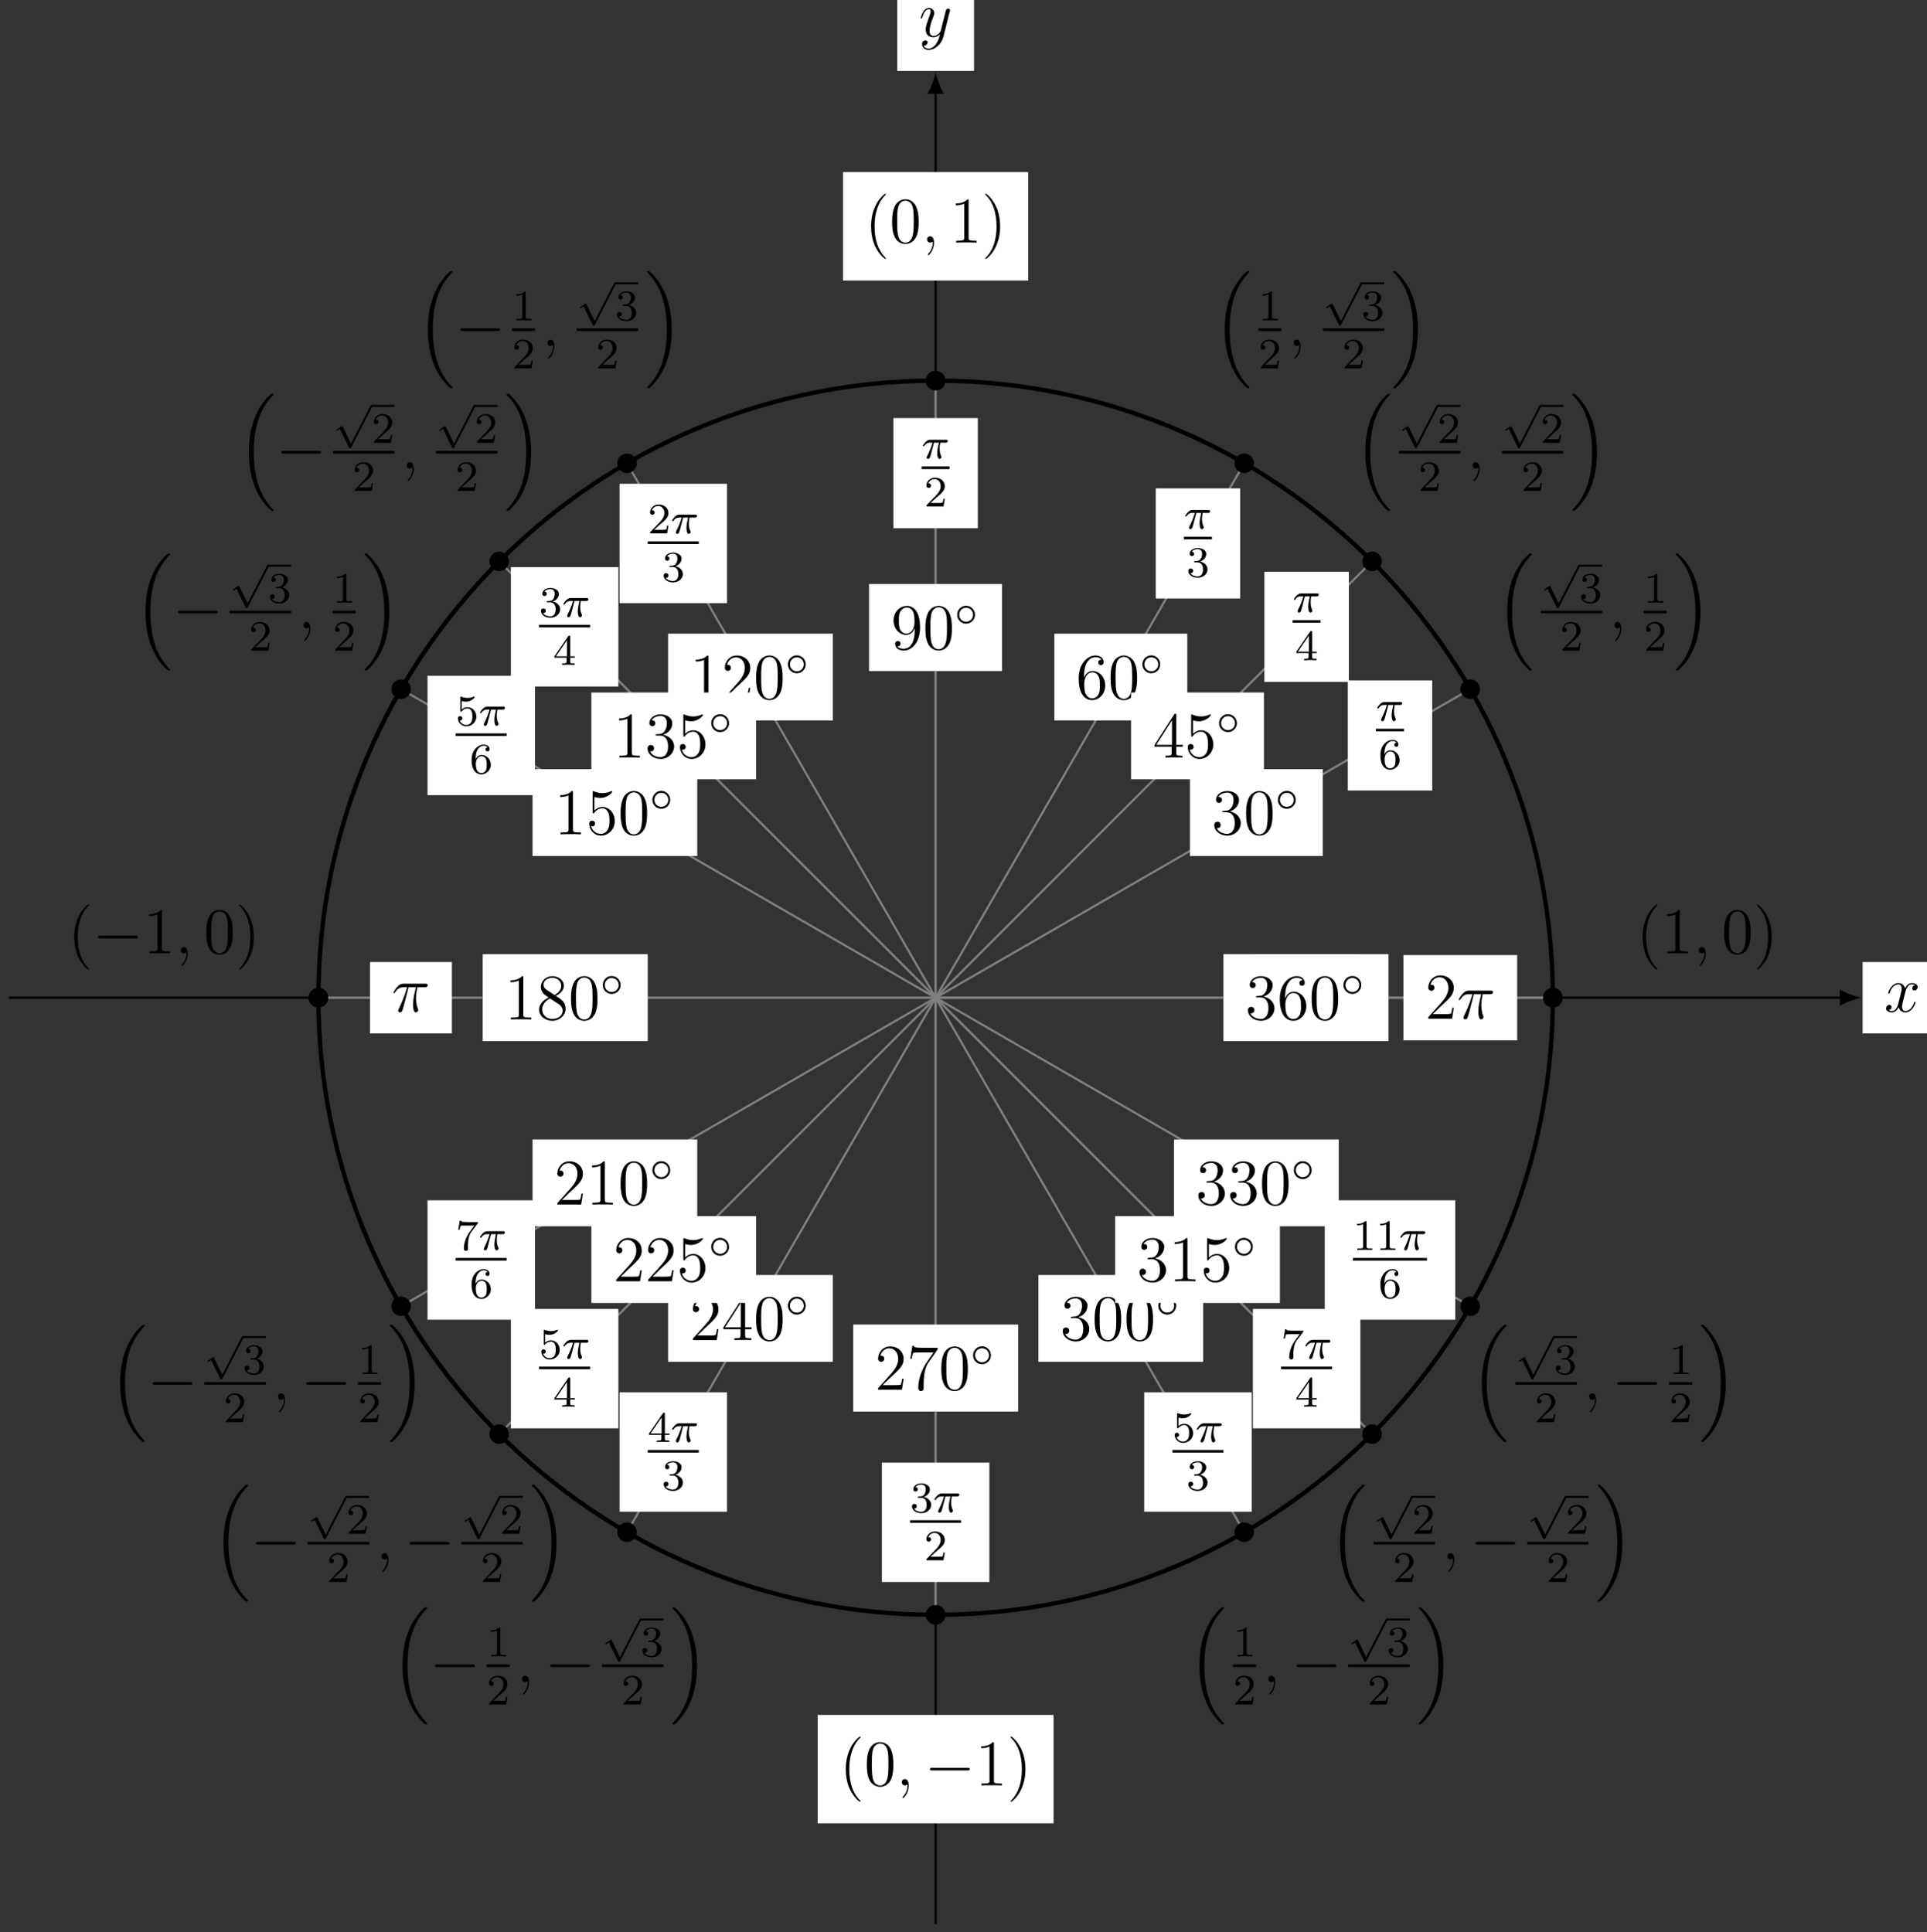 <?xml version="1.0" encoding="UTF-8"?>
<svg xmlns="http://www.w3.org/2000/svg" xmlns:xlink="http://www.w3.org/1999/xlink" width="354pt" height="355pt" viewBox="0 0 354 355" version="1.1">
<rect x="0" y="0" width="354" height="355" fill="#333333" stroke="none"/>
<defs>
<g>
<symbol overflow="visible" id="glyph0-0">
<path style="stroke:none;" d=""/>
</symbol>
<symbol overflow="visible" id="glyph0-1">
<path style="stroke:none;" d="M 5.672 -4.875 C 5.281 -4.812 5.141 -4.516 5.141 -4.297 C 5.141 -4 5.359 -3.906 5.531 -3.906 C 5.891 -3.906 6.141 -4.219 6.141 -4.547 C 6.141 -5.047 5.562 -5.266 5.062 -5.266 C 4.344 -5.266 3.938 -4.547 3.828 -4.328 C 3.547 -5.219 2.812 -5.266 2.594 -5.266 C 1.375 -5.266 0.734 -3.703 0.734 -3.438 C 0.734 -3.391 0.781 -3.328 0.859 -3.328 C 0.953 -3.328 0.984 -3.406 1 -3.453 C 1.406 -4.781 2.219 -5.031 2.562 -5.031 C 3.094 -5.031 3.203 -4.531 3.203 -4.25 C 3.203 -3.984 3.125 -3.703 2.984 -3.125 L 2.578 -1.5 C 2.406 -0.781 2.062 -0.125 1.422 -0.125 C 1.359 -0.125 1.062 -0.125 0.812 -0.281 C 1.25 -0.359 1.344 -0.719 1.344 -0.859 C 1.344 -1.094 1.156 -1.25 0.938 -1.25 C 0.641 -1.25 0.328 -0.984 0.328 -0.609 C 0.328 -0.109 0.891 0.125 1.406 0.125 C 1.984 0.125 2.391 -0.328 2.641 -0.828 C 2.828 -0.125 3.438 0.125 3.875 0.125 C 5.094 0.125 5.734 -1.453 5.734 -1.703 C 5.734 -1.766 5.688 -1.812 5.625 -1.812 C 5.516 -1.812 5.5 -1.75 5.469 -1.656 C 5.141 -0.609 4.453 -0.125 3.906 -0.125 C 3.484 -0.125 3.266 -0.438 3.266 -0.922 C 3.266 -1.188 3.312 -1.375 3.5 -2.156 L 3.922 -3.797 C 4.094 -4.5 4.5 -5.031 5.062 -5.031 C 5.078 -5.031 5.422 -5.031 5.672 -4.875 Z M 5.672 -4.875 "/>
</symbol>
<symbol overflow="visible" id="glyph0-2">
<path style="stroke:none;" d="M 3.141 1.344 C 2.828 1.797 2.359 2.203 1.766 2.203 C 1.625 2.203 1.047 2.172 0.875 1.625 C 0.906 1.641 0.969 1.641 0.984 1.641 C 1.344 1.641 1.594 1.328 1.594 1.047 C 1.594 0.781 1.359 0.688 1.188 0.688 C 0.984 0.688 0.578 0.828 0.578 1.406 C 0.578 2.016 1.094 2.438 1.766 2.438 C 2.969 2.438 4.172 1.344 4.5 0.016 L 5.672 -4.656 C 5.688 -4.703 5.719 -4.781 5.719 -4.859 C 5.719 -5.031 5.562 -5.156 5.391 -5.156 C 5.281 -5.156 5.031 -5.109 4.938 -4.75 L 4.047 -1.234 C 4 -1.016 4 -0.984 3.891 -0.859 C 3.656 -0.531 3.266 -0.125 2.688 -0.125 C 2.016 -0.125 1.953 -0.781 1.953 -1.094 C 1.953 -1.781 2.281 -2.703 2.609 -3.562 C 2.734 -3.906 2.812 -4.078 2.812 -4.312 C 2.812 -4.812 2.453 -5.266 1.859 -5.266 C 0.766 -5.266 0.328 -3.531 0.328 -3.438 C 0.328 -3.391 0.375 -3.328 0.453 -3.328 C 0.562 -3.328 0.578 -3.375 0.625 -3.547 C 0.906 -4.547 1.359 -5.031 1.828 -5.031 C 1.938 -5.031 2.141 -5.031 2.141 -4.641 C 2.141 -4.328 2.016 -3.984 1.828 -3.531 C 1.25 -1.953 1.25 -1.562 1.25 -1.281 C 1.25 -0.141 2.062 0.125 2.656 0.125 C 3 0.125 3.438 0.016 3.844 -0.438 L 3.859 -0.422 C 3.688 0.281 3.562 0.75 3.141 1.344 Z M 3.141 1.344 "/>
</symbol>
<symbol overflow="visible" id="glyph0-3">
<path style="stroke:none;" d="M 3.094 -4.5 L 4.453 -4.5 C 4.125 -3.172 3.922 -2.297 3.922 -1.344 C 3.922 -1.172 3.922 0.125 4.406 0.125 C 4.656 0.125 4.875 -0.109 4.875 -0.312 C 4.875 -0.375 4.875 -0.391 4.797 -0.578 C 4.469 -1.406 4.469 -2.422 4.469 -2.516 C 4.469 -2.578 4.469 -3.438 4.719 -4.5 L 6.062 -4.5 C 6.219 -4.5 6.609 -4.5 6.609 -4.891 C 6.609 -5.156 6.391 -5.156 6.172 -5.156 L 2.234 -5.156 C 1.953 -5.156 1.547 -5.156 1 -4.562 C 0.688 -4.219 0.312 -3.578 0.312 -3.516 C 0.312 -3.438 0.375 -3.422 0.438 -3.422 C 0.531 -3.422 0.531 -3.453 0.594 -3.531 C 1.219 -4.5 1.844 -4.5 2.141 -4.5 L 2.828 -4.5 C 2.562 -3.609 2.266 -2.562 1.281 -0.484 C 1.188 -0.281 1.188 -0.266 1.188 -0.188 C 1.188 0.062 1.406 0.125 1.5 0.125 C 1.859 0.125 1.953 -0.188 2.094 -0.688 C 2.281 -1.297 2.281 -1.328 2.406 -1.812 Z M 3.094 -4.5 "/>
</symbol>
<symbol overflow="visible" id="glyph0-4">
<path style="stroke:none;" d="M 2.328 0.047 C 2.328 -0.641 2.109 -1.156 1.609 -1.156 C 1.234 -1.156 1.047 -0.844 1.047 -0.578 C 1.047 -0.328 1.219 0 1.625 0 C 1.781 0 1.906 -0.047 2.016 -0.156 C 2.047 -0.172 2.062 -0.172 2.062 -0.172 C 2.094 -0.172 2.094 -0.016 2.094 0.047 C 2.094 0.438 2.016 1.219 1.328 2 C 1.188 2.141 1.188 2.156 1.188 2.188 C 1.188 2.25 1.25 2.312 1.312 2.312 C 1.406 2.312 2.328 1.422 2.328 0.047 Z M 2.328 0.047 "/>
</symbol>
<symbol overflow="visible" id="glyph1-0">
<path style="stroke:none;" d=""/>
</symbol>
<symbol overflow="visible" id="glyph1-1">
<path style="stroke:none;" d="M 5.359 -3.828 C 5.359 -4.812 5.297 -5.781 4.859 -6.688 C 4.375 -7.688 3.516 -7.953 2.922 -7.953 C 2.234 -7.953 1.391 -7.609 0.938 -6.609 C 0.609 -5.859 0.484 -5.109 0.484 -3.828 C 0.484 -2.672 0.578 -1.797 1 -0.938 C 1.469 -0.031 2.297 0.25 2.922 0.25 C 3.953 0.25 4.547 -0.375 4.906 -1.062 C 5.328 -1.953 5.359 -3.125 5.359 -3.828 Z M 2.922 0.016 C 2.531 0.016 1.75 -0.203 1.531 -1.5 C 1.406 -2.219 1.406 -3.125 1.406 -3.969 C 1.406 -4.953 1.406 -5.828 1.594 -6.531 C 1.797 -7.344 2.406 -7.703 2.922 -7.703 C 3.375 -7.703 4.062 -7.438 4.297 -6.406 C 4.453 -5.719 4.453 -4.781 4.453 -3.969 C 4.453 -3.172 4.453 -2.266 4.312 -1.531 C 4.094 -0.219 3.328 0.016 2.922 0.016 Z M 2.922 0.016 "/>
</symbol>
<symbol overflow="visible" id="glyph1-2">
<path style="stroke:none;" d="M 2.203 -4.297 C 2 -4.281 1.953 -4.266 1.953 -4.156 C 1.953 -4.047 2.016 -4.047 2.219 -4.047 L 2.766 -4.047 C 3.797 -4.047 4.25 -3.203 4.25 -2.062 C 4.25 -0.484 3.438 -0.078 2.844 -0.078 C 2.266 -0.078 1.297 -0.344 0.938 -1.141 C 1.328 -1.078 1.672 -1.297 1.672 -1.719 C 1.672 -2.062 1.422 -2.312 1.094 -2.312 C 0.797 -2.312 0.484 -2.141 0.484 -1.688 C 0.484 -0.625 1.547 0.25 2.875 0.25 C 4.297 0.25 5.359 -0.844 5.359 -2.047 C 5.359 -3.141 4.469 -4 3.328 -4.203 C 4.359 -4.5 5.031 -5.375 5.031 -6.312 C 5.031 -7.25 4.047 -7.953 2.891 -7.953 C 1.703 -7.953 0.812 -7.219 0.812 -6.344 C 0.812 -5.875 1.188 -5.766 1.359 -5.766 C 1.609 -5.766 1.906 -5.953 1.906 -6.312 C 1.906 -6.688 1.609 -6.859 1.344 -6.859 C 1.281 -6.859 1.25 -6.859 1.219 -6.844 C 1.672 -7.656 2.797 -7.656 2.859 -7.656 C 3.25 -7.656 4.031 -7.484 4.031 -6.312 C 4.031 -6.078 4 -5.422 3.641 -4.906 C 3.281 -4.375 2.875 -4.344 2.562 -4.328 Z M 2.203 -4.297 "/>
</symbol>
<symbol overflow="visible" id="glyph1-3">
<path style="stroke:none;" d="M 1.469 -4.156 C 1.469 -7.188 2.938 -7.656 3.578 -7.656 C 4.016 -7.656 4.453 -7.531 4.672 -7.172 C 4.531 -7.172 4.078 -7.172 4.078 -6.688 C 4.078 -6.422 4.25 -6.188 4.562 -6.188 C 4.859 -6.188 5.062 -6.375 5.062 -6.719 C 5.062 -7.344 4.609 -7.953 3.578 -7.953 C 2.062 -7.953 0.484 -6.406 0.484 -3.781 C 0.484 -0.484 1.922 0.25 2.938 0.25 C 4.25 0.25 5.359 -0.891 5.359 -2.438 C 5.359 -4.031 4.25 -5.094 3.047 -5.094 C 1.984 -5.094 1.594 -4.172 1.469 -3.844 Z M 2.938 -0.078 C 2.188 -0.078 1.828 -0.734 1.719 -0.984 C 1.609 -1.297 1.5 -1.891 1.5 -2.719 C 1.5 -3.672 1.922 -4.859 3 -4.859 C 3.656 -4.859 4 -4.406 4.188 -4 C 4.375 -3.562 4.375 -2.969 4.375 -2.453 C 4.375 -1.844 4.375 -1.297 4.141 -0.844 C 3.844 -0.281 3.422 -0.078 2.938 -0.078 Z M 2.938 -0.078 "/>
</symbol>
<symbol overflow="visible" id="glyph1-4">
<path style="stroke:none;" d="M 4.375 -3.484 C 4.375 -0.656 3.125 -0.078 2.406 -0.078 C 2.109 -0.078 1.484 -0.109 1.188 -0.531 L 1.25 -0.531 C 1.344 -0.5 1.766 -0.578 1.766 -1.016 C 1.766 -1.281 1.594 -1.5 1.281 -1.5 C 0.969 -1.5 0.781 -1.297 0.781 -0.984 C 0.781 -0.25 1.375 0.25 2.422 0.25 C 3.906 0.25 5.359 -1.344 5.359 -3.938 C 5.359 -7.141 4.016 -7.953 2.969 -7.953 C 1.656 -7.953 0.484 -6.844 0.484 -5.266 C 0.484 -3.688 1.609 -2.625 2.797 -2.625 C 3.688 -2.625 4.141 -3.266 4.375 -3.875 Z M 2.844 -2.859 C 2.094 -2.859 1.766 -3.469 1.656 -3.688 C 1.469 -4.141 1.469 -4.719 1.469 -5.266 C 1.469 -5.922 1.469 -6.5 1.781 -7 C 2 -7.312 2.312 -7.656 2.969 -7.656 C 3.641 -7.656 4 -7.062 4.109 -6.797 C 4.344 -6.203 4.344 -5.188 4.344 -5.016 C 4.344 -4 3.891 -2.859 2.844 -2.859 Z M 2.844 -2.859 "/>
</symbol>
<symbol overflow="visible" id="glyph1-5">
<path style="stroke:none;" d="M 3.438 -7.656 C 3.438 -7.938 3.438 -7.953 3.203 -7.953 C 2.922 -7.625 2.312 -7.188 1.094 -7.188 L 1.094 -6.844 C 1.359 -6.844 1.953 -6.844 2.625 -7.141 L 2.625 -0.922 C 2.625 -0.484 2.578 -0.344 1.531 -0.344 L 1.156 -0.344 L 1.156 0 C 1.484 -0.031 2.641 -0.031 3.031 -0.031 C 3.438 -0.031 4.578 -0.031 4.906 0 L 4.906 -0.344 L 4.531 -0.344 C 3.484 -0.344 3.438 -0.484 3.438 -0.922 Z M 3.438 -7.656 "/>
</symbol>
<symbol overflow="visible" id="glyph1-6">
<path style="stroke:none;" d="M 5.266 -2.016 L 5 -2.016 C 4.953 -1.812 4.859 -1.141 4.75 -0.953 C 4.656 -0.844 3.984 -0.844 3.625 -0.844 L 1.406 -0.844 C 1.734 -1.125 2.469 -1.891 2.766 -2.172 C 4.594 -3.844 5.266 -4.469 5.266 -5.656 C 5.266 -7.031 4.172 -7.953 2.781 -7.953 C 1.406 -7.953 0.578 -6.766 0.578 -5.734 C 0.578 -5.125 1.109 -5.125 1.141 -5.125 C 1.406 -5.125 1.703 -5.312 1.703 -5.688 C 1.703 -6.031 1.484 -6.25 1.141 -6.25 C 1.047 -6.25 1.016 -6.25 0.984 -6.234 C 1.203 -7.047 1.859 -7.609 2.625 -7.609 C 3.641 -7.609 4.266 -6.75 4.266 -5.656 C 4.266 -4.641 3.688 -3.75 3 -2.984 L 0.578 -0.281 L 0.578 0 L 4.953 0 Z M 5.266 -2.016 "/>
</symbol>
<symbol overflow="visible" id="glyph1-7">
<path style="stroke:none;" d="M 1.531 -6.844 C 2.047 -6.688 2.469 -6.672 2.594 -6.672 C 3.938 -6.672 4.812 -7.656 4.812 -7.828 C 4.812 -7.875 4.781 -7.938 4.703 -7.938 C 4.688 -7.938 4.656 -7.938 4.547 -7.891 C 3.891 -7.609 3.312 -7.562 3 -7.562 C 2.219 -7.562 1.656 -7.812 1.422 -7.906 C 1.344 -7.938 1.312 -7.938 1.297 -7.938 C 1.203 -7.938 1.203 -7.859 1.203 -7.672 L 1.203 -4.125 C 1.203 -3.906 1.203 -3.844 1.344 -3.844 C 1.406 -3.844 1.422 -3.844 1.547 -4 C 1.875 -4.484 2.438 -4.766 3.031 -4.766 C 3.672 -4.766 3.984 -4.188 4.078 -3.984 C 4.281 -3.516 4.297 -2.922 4.297 -2.469 C 4.297 -2.016 4.297 -1.344 3.953 -0.797 C 3.688 -0.375 3.234 -0.078 2.703 -0.078 C 1.906 -0.078 1.141 -0.609 0.922 -1.484 C 0.984 -1.453 1.047 -1.453 1.109 -1.453 C 1.312 -1.453 1.641 -1.562 1.641 -1.969 C 1.641 -2.312 1.406 -2.5 1.109 -2.5 C 0.891 -2.5 0.578 -2.391 0.578 -1.922 C 0.578 -0.906 1.406 0.25 2.719 0.25 C 4.078 0.25 5.266 -0.891 5.266 -2.406 C 5.266 -3.828 4.297 -5.016 3.047 -5.016 C 2.359 -5.016 1.844 -4.703 1.531 -4.375 Z M 1.531 -6.844 "/>
</symbol>
<symbol overflow="visible" id="glyph1-8">
<path style="stroke:none;" d="M 3.562 -4.312 C 4.156 -4.641 5.031 -5.188 5.031 -6.188 C 5.031 -7.234 4.031 -7.953 2.922 -7.953 C 1.75 -7.953 0.812 -7.078 0.812 -5.984 C 0.812 -5.578 0.938 -5.172 1.266 -4.766 C 1.406 -4.609 1.406 -4.609 2.25 -4.016 C 1.094 -3.484 0.484 -2.672 0.484 -1.812 C 0.484 -0.531 1.703 0.25 2.922 0.25 C 4.25 0.25 5.359 -0.734 5.359 -1.984 C 5.359 -3.203 4.5 -3.734 3.562 -4.312 Z M 1.938 -5.391 C 1.781 -5.5 1.297 -5.812 1.297 -6.391 C 1.297 -7.172 2.109 -7.656 2.922 -7.656 C 3.781 -7.656 4.547 -7.047 4.547 -6.188 C 4.547 -5.453 4.016 -4.859 3.328 -4.484 Z M 2.5 -3.844 L 3.938 -2.906 C 4.25 -2.703 4.812 -2.328 4.812 -1.609 C 4.812 -0.688 3.891 -0.078 2.922 -0.078 C 1.906 -0.078 1.047 -0.812 1.047 -1.812 C 1.047 -2.734 1.719 -3.484 2.5 -3.844 Z M 2.5 -3.844 "/>
</symbol>
<symbol overflow="visible" id="glyph1-9">
<path style="stroke:none;" d="M 4.312 -7.781 C 4.312 -8.016 4.312 -8.062 4.141 -8.062 C 4.047 -8.062 4.016 -8.062 3.922 -7.922 L 0.328 -2.344 L 0.328 -2 L 3.469 -2 L 3.469 -0.906 C 3.469 -0.469 3.438 -0.344 2.562 -0.344 L 2.328 -0.344 L 2.328 0 C 2.609 -0.031 3.547 -0.031 3.891 -0.031 C 4.219 -0.031 5.172 -0.031 5.453 0 L 5.453 -0.344 L 5.219 -0.344 C 4.344 -0.344 4.312 -0.469 4.312 -0.906 L 4.312 -2 L 5.516 -2 L 5.516 -2.344 L 4.312 -2.344 Z M 3.531 -6.844 L 3.531 -2.344 L 0.625 -2.344 Z M 3.531 -6.844 "/>
</symbol>
<symbol overflow="visible" id="glyph1-10">
<path style="stroke:none;" d="M 5.672 -7.422 L 5.672 -7.703 L 2.797 -7.703 C 1.344 -7.703 1.328 -7.859 1.281 -8.078 L 1.016 -8.078 L 0.641 -5.688 L 0.906 -5.688 C 0.938 -5.906 1.047 -6.641 1.203 -6.781 C 1.297 -6.844 2.203 -6.844 2.359 -6.844 L 4.906 -6.844 L 3.641 -5.031 C 3.312 -4.562 2.109 -2.609 2.109 -0.359 C 2.109 -0.234 2.109 0.25 2.594 0.25 C 3.094 0.25 3.094 -0.219 3.094 -0.375 L 3.094 -0.969 C 3.094 -2.75 3.375 -4.141 3.938 -4.938 Z M 5.672 -7.422 "/>
</symbol>
<symbol overflow="visible" id="glyph1-11">
<path style="stroke:none;" d="M 3.891 2.906 C 3.891 2.875 3.891 2.844 3.688 2.641 C 2.484 1.438 1.812 -0.531 1.812 -2.969 C 1.812 -5.297 2.375 -7.297 3.766 -8.703 C 3.891 -8.812 3.891 -8.828 3.891 -8.875 C 3.891 -8.938 3.828 -8.969 3.781 -8.969 C 3.625 -8.969 2.641 -8.109 2.062 -6.938 C 1.453 -5.719 1.172 -4.453 1.172 -2.969 C 1.172 -1.906 1.344 -0.484 1.953 0.781 C 2.672 2.219 3.641 3 3.781 3 C 3.828 3 3.891 2.969 3.891 2.906 Z M 3.891 2.906 "/>
</symbol>
<symbol overflow="visible" id="glyph1-12">
<path style="stroke:none;" d="M 3.375 -2.969 C 3.375 -3.891 3.25 -5.359 2.578 -6.75 C 1.875 -8.188 0.891 -8.969 0.766 -8.969 C 0.719 -8.969 0.656 -8.938 0.656 -8.875 C 0.656 -8.828 0.656 -8.812 0.859 -8.609 C 2.062 -7.406 2.719 -5.422 2.719 -2.984 C 2.719 -0.672 2.156 1.328 0.781 2.734 C 0.656 2.844 0.656 2.875 0.656 2.906 C 0.656 2.969 0.719 3 0.766 3 C 0.922 3 1.906 2.141 2.484 0.969 C 3.094 -0.25 3.375 -1.547 3.375 -2.969 Z M 3.375 -2.969 "/>
</symbol>
<symbol overflow="visible" id="glyph2-0">
<path style="stroke:none;" d=""/>
</symbol>
<symbol overflow="visible" id="glyph2-1">
<path style="stroke:none;" d="M 3.75 -1.984 C 3.75 -2.906 3.016 -3.641 2.109 -3.641 C 1.203 -3.641 0.469 -2.906 0.469 -1.984 C 0.469 -1.078 1.203 -0.344 2.109 -0.344 C 3.016 -0.344 3.75 -1.078 3.75 -1.984 Z M 2.109 -0.703 C 1.406 -0.703 0.844 -1.281 0.844 -1.984 C 0.844 -2.703 1.406 -3.281 2.109 -3.281 C 2.828 -3.281 3.391 -2.703 3.391 -1.984 C 3.391 -1.281 2.828 -0.703 2.109 -0.703 Z M 2.109 -0.703 "/>
</symbol>
<symbol overflow="visible" id="glyph2-2">
<path style="stroke:none;" d="M 3.281 6.734 L 1.781 3.641 C 1.734 3.547 1.703 3.516 1.641 3.516 C 1.609 3.516 1.594 3.516 1.516 3.578 L 0.703 4.141 C 0.594 4.219 0.594 4.25 0.594 4.281 C 0.594 4.328 0.625 4.391 0.703 4.391 C 0.734 4.391 0.75 4.391 0.844 4.312 C 0.953 4.25 1.109 4.125 1.25 4.031 L 2.922 7.469 C 2.984 7.609 3.016 7.609 3.094 7.609 C 3.234 7.609 3.266 7.562 3.328 7.438 L 7.172 -0.031 C 7.234 -0.141 7.234 -0.156 7.234 -0.188 C 7.234 -0.281 7.156 -0.359 7.047 -0.359 C 6.953 -0.359 6.922 -0.297 6.859 -0.203 Z M 3.281 6.734 "/>
</symbol>
<symbol overflow="visible" id="glyph3-0">
<path style="stroke:none;" d=""/>
</symbol>
<symbol overflow="visible" id="glyph3-1">
<path style="stroke:none;" d="M 2.266 -2.906 L 3.172 -2.906 C 3.016 -2.188 2.875 -1.594 2.875 -1 C 2.875 -0.953 2.875 -0.609 2.953 -0.312 C 3.062 0.016 3.141 0.078 3.281 0.078 C 3.453 0.078 3.641 -0.078 3.641 -0.266 C 3.641 -0.312 3.641 -0.328 3.609 -0.406 C 3.438 -0.766 3.312 -1.156 3.312 -1.812 C 3.312 -1.984 3.312 -2.328 3.438 -2.906 L 4.406 -2.906 C 4.531 -2.906 4.609 -2.906 4.688 -2.969 C 4.797 -3.062 4.812 -3.156 4.812 -3.219 C 4.812 -3.438 4.609 -3.438 4.484 -3.438 L 1.609 -3.438 C 1.438 -3.438 1.125 -3.438 0.734 -3.047 C 0.453 -2.766 0.234 -2.406 0.234 -2.344 C 0.234 -2.266 0.281 -2.25 0.344 -2.25 C 0.438 -2.25 0.453 -2.266 0.5 -2.328 C 0.891 -2.906 1.359 -2.906 1.531 -2.906 L 2 -2.906 C 1.766 -2.062 1.344 -1.094 1.047 -0.516 C 1 -0.391 0.922 -0.234 0.922 -0.172 C 0.922 0 1.047 0.078 1.172 0.078 C 1.484 0.078 1.562 -0.219 1.734 -0.875 Z M 2.266 -2.906 "/>
</symbol>
<symbol overflow="visible" id="glyph4-0">
<path style="stroke:none;" d=""/>
</symbol>
<symbol overflow="visible" id="glyph4-1">
<path style="stroke:none;" d="M 1.094 -2.641 C 1.094 -3.297 1.156 -3.875 1.438 -4.359 C 1.688 -4.766 2.094 -5.094 2.594 -5.094 C 2.75 -5.094 3.109 -5.062 3.297 -4.797 C 2.938 -4.766 2.906 -4.5 2.906 -4.422 C 2.906 -4.172 3.094 -4.047 3.281 -4.047 C 3.422 -4.047 3.656 -4.125 3.656 -4.438 C 3.656 -4.906 3.297 -5.297 2.578 -5.297 C 1.469 -5.297 0.344 -4.25 0.344 -2.531 C 0.344 -0.359 1.359 0.172 2.125 0.172 C 2.516 0.172 2.922 0.062 3.281 -0.281 C 3.609 -0.594 3.875 -0.922 3.875 -1.625 C 3.875 -2.656 3.078 -3.391 2.203 -3.391 C 1.625 -3.391 1.281 -3.031 1.094 -2.641 Z M 2.125 -0.078 C 1.703 -0.078 1.438 -0.359 1.328 -0.594 C 1.141 -0.953 1.125 -1.484 1.125 -1.797 C 1.125 -2.578 1.547 -3.172 2.172 -3.172 C 2.562 -3.172 2.812 -2.969 2.953 -2.688 C 3.125 -2.391 3.125 -2.031 3.125 -1.625 C 3.125 -1.219 3.125 -0.875 2.969 -0.578 C 2.75 -0.219 2.484 -0.078 2.125 -0.078 Z M 2.125 -0.078 "/>
</symbol>
<symbol overflow="visible" id="glyph4-2">
<path style="stroke:none;" d="M 3.141 -5.156 C 3.141 -5.312 3.141 -5.375 2.969 -5.375 C 2.875 -5.375 2.859 -5.375 2.781 -5.266 L 0.234 -1.562 L 0.234 -1.312 L 2.484 -1.312 L 2.484 -0.641 C 2.484 -0.344 2.469 -0.266 1.844 -0.266 L 1.672 -0.266 L 1.672 0 C 2.344 -0.031 2.359 -0.031 2.812 -0.031 C 3.266 -0.031 3.281 -0.031 3.953 0 L 3.953 -0.266 L 3.781 -0.266 C 3.156 -0.266 3.141 -0.344 3.141 -0.641 L 3.141 -1.312 L 3.984 -1.312 L 3.984 -1.562 L 3.141 -1.562 Z M 2.547 -4.516 L 2.547 -1.562 L 0.516 -1.562 Z M 2.547 -4.516 "/>
</symbol>
<symbol overflow="visible" id="glyph4-3">
<path style="stroke:none;" d="M 2.016 -2.656 C 2.641 -2.656 3.047 -2.203 3.047 -1.359 C 3.047 -0.359 2.484 -0.078 2.062 -0.078 C 1.625 -0.078 1.016 -0.234 0.734 -0.656 C 1.031 -0.656 1.234 -0.844 1.234 -1.094 C 1.234 -1.359 1.047 -1.531 0.781 -1.531 C 0.578 -1.531 0.344 -1.406 0.344 -1.078 C 0.344 -0.328 1.156 0.172 2.078 0.172 C 3.125 0.172 3.875 -0.562 3.875 -1.359 C 3.875 -2.031 3.344 -2.625 2.531 -2.812 C 3.156 -3.031 3.641 -3.562 3.641 -4.203 C 3.641 -4.844 2.922 -5.297 2.094 -5.297 C 1.234 -5.297 0.594 -4.844 0.594 -4.234 C 0.594 -3.938 0.781 -3.812 1 -3.812 C 1.25 -3.812 1.406 -3.984 1.406 -4.219 C 1.406 -4.516 1.141 -4.625 0.969 -4.625 C 1.312 -5.062 1.922 -5.094 2.062 -5.094 C 2.266 -5.094 2.875 -5.031 2.875 -4.203 C 2.875 -3.656 2.641 -3.312 2.531 -3.188 C 2.297 -2.938 2.109 -2.922 1.625 -2.891 C 1.469 -2.891 1.406 -2.875 1.406 -2.766 C 1.406 -2.656 1.484 -2.656 1.625 -2.656 Z M 2.016 -2.656 "/>
</symbol>
<symbol overflow="visible" id="glyph4-4">
<path style="stroke:none;" d="M 2.25 -1.625 C 2.375 -1.75 2.703 -2.016 2.844 -2.125 C 3.328 -2.578 3.797 -3.016 3.797 -3.734 C 3.797 -4.688 3 -5.297 2.016 -5.297 C 1.047 -5.297 0.422 -4.578 0.422 -3.859 C 0.422 -3.469 0.734 -3.422 0.844 -3.422 C 1.016 -3.422 1.266 -3.531 1.266 -3.844 C 1.266 -4.25 0.859 -4.25 0.766 -4.25 C 1 -4.844 1.531 -5.031 1.922 -5.031 C 2.656 -5.031 3.047 -4.406 3.047 -3.734 C 3.047 -2.906 2.469 -2.297 1.516 -1.344 L 0.516 -0.297 C 0.422 -0.219 0.422 -0.203 0.422 0 L 3.562 0 L 3.797 -1.422 L 3.547 -1.422 C 3.531 -1.266 3.469 -0.875 3.375 -0.719 C 3.328 -0.656 2.719 -0.656 2.594 -0.656 L 1.172 -0.656 Z M 2.25 -1.625 "/>
</symbol>
<symbol overflow="visible" id="glyph4-5">
<path style="stroke:none;" d="M 1.109 -4.484 C 1.219 -4.453 1.531 -4.359 1.875 -4.359 C 2.875 -4.359 3.469 -5.062 3.469 -5.188 C 3.469 -5.281 3.422 -5.297 3.375 -5.297 C 3.359 -5.297 3.344 -5.297 3.281 -5.266 C 2.969 -5.141 2.594 -5.047 2.172 -5.047 C 1.703 -5.047 1.312 -5.156 1.062 -5.266 C 0.984 -5.297 0.969 -5.297 0.953 -5.297 C 0.859 -5.297 0.859 -5.219 0.859 -5.062 L 0.859 -2.734 C 0.859 -2.594 0.859 -2.5 0.984 -2.5 C 1.047 -2.5 1.062 -2.531 1.109 -2.594 C 1.203 -2.703 1.5 -3.109 2.188 -3.109 C 2.625 -3.109 2.844 -2.75 2.922 -2.594 C 3.047 -2.312 3.062 -1.938 3.062 -1.641 C 3.062 -1.344 3.062 -0.906 2.844 -0.562 C 2.688 -0.312 2.359 -0.078 1.938 -0.078 C 1.422 -0.078 0.922 -0.391 0.734 -0.922 C 0.75 -0.906 0.812 -0.906 0.812 -0.906 C 1.031 -0.906 1.219 -1.047 1.219 -1.297 C 1.219 -1.594 0.984 -1.703 0.828 -1.703 C 0.672 -1.703 0.422 -1.625 0.422 -1.281 C 0.422 -0.562 1.047 0.172 1.953 0.172 C 2.953 0.172 3.797 -0.609 3.797 -1.594 C 3.797 -2.516 3.125 -3.344 2.188 -3.344 C 1.797 -3.344 1.422 -3.219 1.109 -2.938 Z M 1.109 -4.484 "/>
</symbol>
<symbol overflow="visible" id="glyph4-6">
<path style="stroke:none;" d="M 4.031 -4.859 C 4.109 -4.938 4.109 -4.953 4.109 -5.125 L 2.078 -5.125 C 1.875 -5.125 1.641 -5.141 1.438 -5.156 C 1.016 -5.188 1.016 -5.266 0.984 -5.391 L 0.734 -5.391 L 0.469 -3.703 L 0.719 -3.703 C 0.734 -3.828 0.828 -4.375 0.938 -4.438 C 1.016 -4.484 1.625 -4.484 1.734 -4.484 L 3.422 -4.484 L 2.609 -3.375 C 1.703 -2.172 1.5 -0.906 1.5 -0.281 C 1.5 -0.203 1.5 0.172 1.875 0.172 C 2.25 0.172 2.25 -0.188 2.25 -0.281 L 2.25 -0.672 C 2.25 -1.812 2.453 -2.75 2.844 -3.281 Z M 4.031 -4.859 "/>
</symbol>
<symbol overflow="visible" id="glyph4-7">
<path style="stroke:none;" d="M 2.5 -5.078 C 2.5 -5.297 2.484 -5.297 2.266 -5.297 C 1.938 -4.984 1.516 -4.797 0.766 -4.797 L 0.766 -4.531 C 0.984 -4.531 1.406 -4.531 1.875 -4.734 L 1.875 -0.656 C 1.875 -0.359 1.844 -0.266 1.094 -0.266 L 0.812 -0.266 L 0.812 0 C 1.141 -0.031 1.828 -0.031 2.188 -0.031 C 2.547 -0.031 3.234 -0.031 3.562 0 L 3.562 -0.266 L 3.281 -0.266 C 2.531 -0.266 2.5 -0.359 2.5 -0.656 Z M 2.5 -5.078 "/>
</symbol>
<symbol overflow="visible" id="glyph5-0">
<path style="stroke:none;" d=""/>
</symbol>
<symbol overflow="visible" id="glyph5-1">
<path style="stroke:none;" d="M 6.156 20.891 C 6.188 20.906 6.281 21.031 6.297 21.031 L 6.562 21.031 C 6.594 21.031 6.688 21.016 6.688 20.906 C 6.688 20.859 6.672 20.828 6.641 20.797 C 6.219 20.375 5.562 19.703 4.828 18.391 C 3.531 16.094 3.062 13.141 3.062 10.281 C 3.062 4.969 4.562 1.859 6.656 -0.266 C 6.688 -0.297 6.688 -0.328 6.688 -0.359 C 6.688 -0.484 6.609 -0.484 6.469 -0.484 C 6.312 -0.484 6.281 -0.484 6.188 -0.375 C 5.047 0.594 3.766 2.266 2.938 4.781 C 2.422 6.359 2.156 8.281 2.156 10.266 C 2.156 13.094 2.672 16.297 4.547 19.078 C 4.859 19.547 5.312 20.031 5.312 20.047 C 5.422 20.188 5.594 20.375 5.688 20.469 Z M 6.156 20.891 "/>
</symbol>
<symbol overflow="visible" id="glyph5-2">
<path style="stroke:none;" d="M 4.969 10.266 C 4.969 6.844 4.172 3.188 1.812 0.5 C 1.656 0.312 1.203 -0.156 0.922 -0.406 C 0.844 -0.484 0.812 -0.484 0.656 -0.484 C 0.531 -0.484 0.438 -0.484 0.438 -0.359 C 0.438 -0.312 0.484 -0.266 0.5 -0.234 C 0.906 0.172 1.547 0.844 2.297 2.156 C 3.578 4.453 4.062 7.406 4.062 10.266 C 4.062 15.453 2.625 18.625 0.484 20.812 C 0.453 20.828 0.438 20.875 0.438 20.906 C 0.438 21.031 0.531 21.031 0.656 21.031 C 0.812 21.031 0.844 21.031 0.938 20.938 C 2.078 19.953 3.359 18.281 4.188 15.766 C 4.703 14.125 4.969 12.188 4.969 10.266 Z M 4.969 10.266 "/>
</symbol>
<symbol overflow="visible" id="glyph6-0">
<path style="stroke:none;" d=""/>
</symbol>
<symbol overflow="visible" id="glyph6-1">
<path style="stroke:none;" d="M 7.875 -2.75 C 8.078 -2.75 8.297 -2.75 8.297 -2.984 C 8.297 -3.234 8.078 -3.234 7.875 -3.234 L 1.406 -3.234 C 1.203 -3.234 0.984 -3.234 0.984 -2.984 C 0.984 -2.75 1.203 -2.75 1.406 -2.75 Z M 7.875 -2.75 "/>
</symbol>
</g>
</defs>
<g id="surface1">
<path style="fill:none;stroke-width:0.399;stroke-linecap:round;stroke-linejoin:miter;stroke:rgb(0%,0%,0%);stroke-opacity:1;stroke-miterlimit:10;" d="M -170.082 -0.002 L 166.495 -0.002 " transform="matrix(1,0,0,-1,171.879,183.327)"/>
<path style=" stroke:none;fill-rule:nonzero;fill:rgb(0%,0%,0%);fill-opacity:1;" d="M 341.969 183.328 C 340.906 183.129 339.18 182.531 337.984 181.832 L 337.984 184.82 C 339.18 184.125 340.906 183.527 341.969 183.328 "/>
<path style=" stroke:none;fill-rule:nonzero;fill:rgb(100%,100%,100%);fill-opacity:1;" d="M 342.168 189.887 L 356.789 189.887 L 356.789 176.77 L 342.168 176.77 Z M 342.168 189.887 "/>
<g style="fill:rgb(0%,0%,0%);fill-opacity:1;">
  <use xlink:href="#glyph0-1" x="346.153" y="185.901"/>
</g>
<path style="fill:none;stroke-width:0.399;stroke-linecap:round;stroke-linejoin:miter;stroke:rgb(0%,0%,0%);stroke-opacity:1;stroke-miterlimit:10;" d="M -0 -170.079 L -0 166.494 " transform="matrix(1,0,0,-1,171.879,183.327)"/>
<path style=" stroke:none;fill-rule:nonzero;fill:rgb(0%,0%,0%);fill-opacity:1;" d="M 171.879 13.238 C 171.68 14.301 171.082 16.027 170.383 17.223 L 173.375 17.223 C 172.676 16.027 172.078 14.301 171.879 13.238 "/>
<path style=" stroke:none;fill-rule:nonzero;fill:rgb(100%,100%,100%);fill-opacity:1;" d="M 164.824 13.039 L 178.934 13.039 L 178.934 -2.402 L 164.824 -2.402 Z M 164.824 13.039 "/>
<g style="fill:rgb(0%,0%,0%);fill-opacity:1;">
  <use xlink:href="#glyph0-2" x="168.811" y="6.729"/>
</g>
<path style="fill:none;stroke-width:0.797;stroke-linecap:round;stroke-linejoin:miter;stroke:rgb(0%,0%,0%);stroke-opacity:1;stroke-miterlimit:10;" d="M 113.389 -0.002 C 113.389 62.624 62.622 113.387 -0 113.387 C -62.622 113.387 -113.389 62.624 -113.389 -0.002 C -113.389 -62.623 -62.622 -113.387 -0 -113.387 C 62.622 -113.387 113.389 -62.623 113.389 -0.002 Z M 113.389 -0.002 " transform="matrix(1,0,0,-1,171.879,183.327)"/>
<path style="fill:none;stroke-width:0.399;stroke-linecap:round;stroke-linejoin:miter;stroke:rgb(50%,50%,50%);stroke-opacity:1;stroke-miterlimit:10;" d="M -0 -0.002 L 113.389 -0.002 " transform="matrix(1,0,0,-1,171.879,183.327)"/>
<path style="fill-rule:nonzero;fill:rgb(0%,0%,0%);fill-opacity:1;stroke-width:0.399;stroke-linecap:round;stroke-linejoin:miter;stroke:rgb(0%,0%,0%);stroke-opacity:1;stroke-miterlimit:10;" d="M 114.982 -0.002 C 114.982 0.881 114.267 1.592 113.389 1.592 C 112.506 1.592 111.795 0.881 111.795 -0.002 C 111.795 -0.88 112.506 -1.595 113.389 -1.595 C 114.267 -1.595 114.982 -0.88 114.982 -0.002 Z M 114.982 -0.002 " transform="matrix(1,0,0,-1,171.879,183.327)"/>
<path style=" stroke:none;fill-rule:nonzero;fill:rgb(100%,100%,100%);fill-opacity:1;" d="M 230.637 191.301 L 249.195 191.301 L 249.195 175.352 L 230.637 175.352 Z M 230.637 191.301 "/>
<g style="fill:rgb(0%,0%,0%);fill-opacity:1;">
  <use xlink:href="#glyph1-1" x="234.622" y="187.316"/>
</g>
<g style="fill:rgb(0%,0%,0%);fill-opacity:1;">
  <use xlink:href="#glyph2-1" x="240.476" y="182.978"/>
</g>
<path style="fill:none;stroke-width:0.399;stroke-linecap:round;stroke-linejoin:miter;stroke:rgb(50%,50%,50%);stroke-opacity:1;stroke-miterlimit:10;" d="M -0 -0.002 L 98.198 56.695 " transform="matrix(1,0,0,-1,171.879,183.327)"/>
<path style="fill-rule:nonzero;fill:rgb(0%,0%,0%);fill-opacity:1;stroke-width:0.399;stroke-linecap:round;stroke-linejoin:miter;stroke:rgb(0%,0%,0%);stroke-opacity:1;stroke-miterlimit:10;" d="M 99.792 56.695 C 99.792 57.574 99.077 58.288 98.198 58.288 C 97.315 58.288 96.604 57.574 96.604 56.695 C 96.604 55.812 97.315 55.101 98.198 55.101 C 99.077 55.101 99.792 55.812 99.792 56.695 Z M 99.792 56.695 " transform="matrix(1,0,0,-1,171.879,183.327)"/>
<path style=" stroke:none;fill-rule:nonzero;fill:rgb(100%,100%,100%);fill-opacity:1;" d="M 218.598 157.281 L 243.004 157.281 L 243.004 141.336 L 218.598 141.336 Z M 218.598 157.281 "/>
<g style="fill:rgb(0%,0%,0%);fill-opacity:1;">
  <use xlink:href="#glyph1-2" x="222.581" y="153.297"/>
  <use xlink:href="#glyph1-1" x="228.434" y="153.297"/>
</g>
<g style="fill:rgb(0%,0%,0%);fill-opacity:1;">
  <use xlink:href="#glyph2-1" x="234.287" y="148.959"/>
</g>
<path style="fill:none;stroke-width:0.399;stroke-linecap:round;stroke-linejoin:miter;stroke:rgb(50%,50%,50%);stroke-opacity:1;stroke-miterlimit:10;" d="M -0 -0.002 L 56.692 98.197 " transform="matrix(1,0,0,-1,171.879,183.327)"/>
<path style="fill-rule:nonzero;fill:rgb(0%,0%,0%);fill-opacity:1;stroke-width:0.399;stroke-linecap:round;stroke-linejoin:miter;stroke:rgb(0%,0%,0%);stroke-opacity:1;stroke-miterlimit:10;" d="M 58.286 98.197 C 58.286 99.076 57.575 99.79 56.692 99.79 C 55.813 99.79 55.099 99.076 55.099 98.197 C 55.099 97.318 55.813 96.603 56.692 96.603 C 57.575 96.603 58.286 97.318 58.286 98.197 Z M 58.286 98.197 " transform="matrix(1,0,0,-1,171.879,183.327)"/>
<path style=" stroke:none;fill-rule:nonzero;fill:rgb(100%,100%,100%);fill-opacity:1;" d="M 193.691 132.379 L 218.102 132.379 L 218.102 116.43 L 193.691 116.43 Z M 193.691 132.379 "/>
<g style="fill:rgb(0%,0%,0%);fill-opacity:1;">
  <use xlink:href="#glyph1-3" x="197.677" y="128.394"/>
  <use xlink:href="#glyph1-1" x="203.531" y="128.394"/>
</g>
<g style="fill:rgb(0%,0%,0%);fill-opacity:1;">
  <use xlink:href="#glyph2-1" x="209.384" y="124.056"/>
</g>
<path style="fill:none;stroke-width:0.399;stroke-linecap:round;stroke-linejoin:miter;stroke:rgb(50%,50%,50%);stroke-opacity:1;stroke-miterlimit:10;" d="M -0 -0.002 L -0 113.387 " transform="matrix(1,0,0,-1,171.879,183.327)"/>
<path style="fill-rule:nonzero;fill:rgb(0%,0%,0%);fill-opacity:1;stroke-width:0.399;stroke-linecap:round;stroke-linejoin:miter;stroke:rgb(0%,0%,0%);stroke-opacity:1;stroke-miterlimit:10;" d="M 1.593 113.387 C 1.593 114.266 0.879 114.981 -0 114.981 C -0.879 114.981 -1.594 114.266 -1.594 113.387 C -1.594 112.508 -0.879 111.794 -0 111.794 C 0.879 111.794 1.593 112.508 1.593 113.387 Z M 1.593 113.387 " transform="matrix(1,0,0,-1,171.879,183.327)"/>
<path style=" stroke:none;fill-rule:nonzero;fill:rgb(100%,100%,100%);fill-opacity:1;" d="M 159.676 123.266 L 184.082 123.266 L 184.082 107.316 L 159.676 107.316 Z M 159.676 123.266 "/>
<g style="fill:rgb(0%,0%,0%);fill-opacity:1;">
  <use xlink:href="#glyph1-4" x="163.66" y="119.279"/>
  <use xlink:href="#glyph1-1" x="169.513" y="119.279"/>
</g>
<g style="fill:rgb(0%,0%,0%);fill-opacity:1;">
  <use xlink:href="#glyph2-1" x="175.366" y="114.941"/>
</g>
<path style="fill:none;stroke-width:0.399;stroke-linecap:round;stroke-linejoin:miter;stroke:rgb(50%,50%,50%);stroke-opacity:1;stroke-miterlimit:10;" d="M -0 -0.002 L -56.693 98.197 " transform="matrix(1,0,0,-1,171.879,183.327)"/>
<path style="fill-rule:nonzero;fill:rgb(0%,0%,0%);fill-opacity:1;stroke-width:0.399;stroke-linecap:round;stroke-linejoin:miter;stroke:rgb(0%,0%,0%);stroke-opacity:1;stroke-miterlimit:10;" d="M -55.099 98.197 C -55.099 99.076 -55.814 99.79 -56.693 99.79 C -57.575 99.79 -58.286 99.076 -58.286 98.197 C -58.286 97.318 -57.575 96.603 -56.693 96.603 C -55.814 96.603 -55.099 97.318 -55.099 98.197 Z M -55.099 98.197 " transform="matrix(1,0,0,-1,171.879,183.327)"/>
<path style=" stroke:none;fill-rule:nonzero;fill:rgb(100%,100%,100%);fill-opacity:1;" d="M 122.73 132.379 L 152.992 132.379 L 152.992 116.43 L 122.73 116.43 Z M 122.73 132.379 "/>
<g style="fill:rgb(0%,0%,0%);fill-opacity:1;">
  <use xlink:href="#glyph1-5" x="126.715" y="128.394"/>
  <use xlink:href="#glyph1-6" x="132.568" y="128.394"/>
  <use xlink:href="#glyph1-1" x="138.422" y="128.394"/>
</g>
<g style="fill:rgb(0%,0%,0%);fill-opacity:1;">
  <use xlink:href="#glyph2-1" x="144.275" y="124.056"/>
</g>
<path style="fill:none;stroke-width:0.399;stroke-linecap:round;stroke-linejoin:miter;stroke:rgb(50%,50%,50%);stroke-opacity:1;stroke-miterlimit:10;" d="M -0 -0.002 L -98.195 56.695 " transform="matrix(1,0,0,-1,171.879,183.327)"/>
<path style="fill-rule:nonzero;fill:rgb(0%,0%,0%);fill-opacity:1;stroke-width:0.399;stroke-linecap:round;stroke-linejoin:miter;stroke:rgb(0%,0%,0%);stroke-opacity:1;stroke-miterlimit:10;" d="M -96.601 56.695 C -96.601 57.574 -97.316 58.288 -98.195 58.288 C -99.077 58.288 -99.792 57.574 -99.792 56.695 C -99.792 55.812 -99.077 55.101 -98.195 55.101 C -97.316 55.101 -96.601 55.812 -96.601 56.695 Z M -96.601 56.695 " transform="matrix(1,0,0,-1,171.879,183.327)"/>
<path style=" stroke:none;fill-rule:nonzero;fill:rgb(100%,100%,100%);fill-opacity:1;" d="M 97.828 157.281 L 128.09 157.281 L 128.09 141.336 L 97.828 141.336 Z M 97.828 157.281 "/>
<g style="fill:rgb(0%,0%,0%);fill-opacity:1;">
  <use xlink:href="#glyph1-5" x="101.812" y="153.297"/>
  <use xlink:href="#glyph1-7" x="107.665" y="153.297"/>
  <use xlink:href="#glyph1-1" x="113.519" y="153.297"/>
</g>
<g style="fill:rgb(0%,0%,0%);fill-opacity:1;">
  <use xlink:href="#glyph2-1" x="119.372" y="148.959"/>
</g>
<path style="fill:none;stroke-width:0.399;stroke-linecap:round;stroke-linejoin:miter;stroke:rgb(50%,50%,50%);stroke-opacity:1;stroke-miterlimit:10;" d="M -0 -0.002 L -113.389 -0.002 " transform="matrix(1,0,0,-1,171.879,183.327)"/>
<path style="fill-rule:nonzero;fill:rgb(0%,0%,0%);fill-opacity:1;stroke-width:0.399;stroke-linecap:round;stroke-linejoin:miter;stroke:rgb(0%,0%,0%);stroke-opacity:1;stroke-miterlimit:10;" d="M -111.792 -0.002 C -111.792 0.881 -112.506 1.592 -113.389 1.592 C -114.268 1.592 -114.983 0.881 -114.983 -0.002 C -114.983 -0.88 -114.268 -1.595 -113.389 -1.595 C -112.506 -1.595 -111.792 -0.88 -111.792 -0.002 Z M -111.792 -0.002 " transform="matrix(1,0,0,-1,171.879,183.327)"/>
<path style=" stroke:none;fill-rule:nonzero;fill:rgb(100%,100%,100%);fill-opacity:1;" d="M 88.711 191.301 L 118.973 191.301 L 118.973 175.352 L 88.711 175.352 Z M 88.711 191.301 "/>
<g style="fill:rgb(0%,0%,0%);fill-opacity:1;">
  <use xlink:href="#glyph1-5" x="92.696" y="187.316"/>
  <use xlink:href="#glyph1-8" x="98.55" y="187.316"/>
  <use xlink:href="#glyph1-1" x="104.403" y="187.316"/>
</g>
<g style="fill:rgb(0%,0%,0%);fill-opacity:1;">
  <use xlink:href="#glyph2-1" x="110.256" y="182.978"/>
</g>
<path style="fill:none;stroke-width:0.399;stroke-linecap:round;stroke-linejoin:miter;stroke:rgb(50%,50%,50%);stroke-opacity:1;stroke-miterlimit:10;" d="M -0 -0.002 L -98.195 -56.694 " transform="matrix(1,0,0,-1,171.879,183.327)"/>
<path style="fill-rule:nonzero;fill:rgb(0%,0%,0%);fill-opacity:1;stroke-width:0.399;stroke-linecap:round;stroke-linejoin:miter;stroke:rgb(0%,0%,0%);stroke-opacity:1;stroke-miterlimit:10;" d="M -96.601 -56.694 C -96.601 -55.811 -97.316 -55.1 -98.195 -55.1 C -99.077 -55.1 -99.792 -55.811 -99.792 -56.694 C -99.792 -57.573 -99.077 -58.288 -98.195 -58.288 C -97.316 -58.288 -96.601 -57.573 -96.601 -56.694 Z M -96.601 -56.694 " transform="matrix(1,0,0,-1,171.879,183.327)"/>
<path style=" stroke:none;fill-rule:nonzero;fill:rgb(100%,100%,100%);fill-opacity:1;" d="M 97.828 225.32 L 128.09 225.32 L 128.09 209.371 L 97.828 209.371 Z M 97.828 225.32 "/>
<g style="fill:rgb(0%,0%,0%);fill-opacity:1;">
  <use xlink:href="#glyph1-6" x="101.812" y="221.333"/>
  <use xlink:href="#glyph1-5" x="107.665" y="221.333"/>
  <use xlink:href="#glyph1-1" x="113.519" y="221.333"/>
</g>
<g style="fill:rgb(0%,0%,0%);fill-opacity:1;">
  <use xlink:href="#glyph2-1" x="119.372" y="216.995"/>
</g>
<path style="fill:none;stroke-width:0.399;stroke-linecap:round;stroke-linejoin:miter;stroke:rgb(50%,50%,50%);stroke-opacity:1;stroke-miterlimit:10;" d="M -0 -0.002 L -56.693 -98.196 " transform="matrix(1,0,0,-1,171.879,183.327)"/>
<path style="fill-rule:nonzero;fill:rgb(0%,0%,0%);fill-opacity:1;stroke-width:0.399;stroke-linecap:round;stroke-linejoin:miter;stroke:rgb(0%,0%,0%);stroke-opacity:1;stroke-miterlimit:10;" d="M -55.099 -98.196 C -55.099 -97.317 -55.814 -96.602 -56.693 -96.602 C -57.575 -96.602 -58.286 -97.317 -58.286 -98.196 C -58.286 -99.079 -57.575 -99.79 -56.693 -99.79 C -55.814 -99.79 -55.099 -99.079 -55.099 -98.196 Z M -55.099 -98.196 " transform="matrix(1,0,0,-1,171.879,183.327)"/>
<path style=" stroke:none;fill-rule:nonzero;fill:rgb(100%,100%,100%);fill-opacity:1;" d="M 122.73 250.223 L 152.992 250.223 L 152.992 234.273 L 122.73 234.273 Z M 122.73 250.223 "/>
<g style="fill:rgb(0%,0%,0%);fill-opacity:1;">
  <use xlink:href="#glyph1-6" x="126.715" y="246.237"/>
  <use xlink:href="#glyph1-9" x="132.568" y="246.237"/>
  <use xlink:href="#glyph1-1" x="138.422" y="246.237"/>
</g>
<g style="fill:rgb(0%,0%,0%);fill-opacity:1;">
  <use xlink:href="#glyph2-1" x="144.275" y="241.898"/>
</g>
<path style="fill:none;stroke-width:0.399;stroke-linecap:round;stroke-linejoin:miter;stroke:rgb(50%,50%,50%);stroke-opacity:1;stroke-miterlimit:10;" d="M -0 -0.002 L -0 -113.387 " transform="matrix(1,0,0,-1,171.879,183.327)"/>
<path style="fill-rule:nonzero;fill:rgb(0%,0%,0%);fill-opacity:1;stroke-width:0.399;stroke-linecap:round;stroke-linejoin:miter;stroke:rgb(0%,0%,0%);stroke-opacity:1;stroke-miterlimit:10;" d="M 1.593 -113.387 C 1.593 -112.508 0.879 -111.793 -0 -111.793 C -0.879 -111.793 -1.594 -112.508 -1.594 -113.387 C -1.594 -114.269 -0.879 -114.98 -0 -114.98 C 0.879 -114.98 1.593 -114.269 1.593 -113.387 Z M 1.593 -113.387 " transform="matrix(1,0,0,-1,171.879,183.327)"/>
<path style=" stroke:none;fill-rule:nonzero;fill:rgb(100%,100%,100%);fill-opacity:1;" d="M 156.746 259.336 L 187.012 259.336 L 187.012 243.391 L 156.746 243.391 Z M 156.746 259.336 "/>
<g style="fill:rgb(0%,0%,0%);fill-opacity:1;">
  <use xlink:href="#glyph1-6" x="160.733" y="255.352"/>
  <use xlink:href="#glyph1-10" x="166.586" y="255.352"/>
  <use xlink:href="#glyph1-1" x="172.44" y="255.352"/>
</g>
<g style="fill:rgb(0%,0%,0%);fill-opacity:1;">
  <use xlink:href="#glyph2-1" x="178.292" y="251.014"/>
</g>
<path style="fill:none;stroke-width:0.399;stroke-linecap:round;stroke-linejoin:miter;stroke:rgb(50%,50%,50%);stroke-opacity:1;stroke-miterlimit:10;" d="M -0 -0.002 L 56.692 -98.196 " transform="matrix(1,0,0,-1,171.879,183.327)"/>
<path style="fill-rule:nonzero;fill:rgb(0%,0%,0%);fill-opacity:1;stroke-width:0.399;stroke-linecap:round;stroke-linejoin:miter;stroke:rgb(0%,0%,0%);stroke-opacity:1;stroke-miterlimit:10;" d="M 58.286 -98.196 C 58.286 -97.317 57.575 -96.602 56.692 -96.602 C 55.813 -96.602 55.099 -97.317 55.099 -98.196 C 55.099 -99.079 55.813 -99.79 56.692 -99.79 C 57.575 -99.79 58.286 -99.079 58.286 -98.196 Z M 58.286 -98.196 " transform="matrix(1,0,0,-1,171.879,183.327)"/>
<path style=" stroke:none;fill-rule:nonzero;fill:rgb(100%,100%,100%);fill-opacity:1;" d="M 190.766 250.223 L 221.027 250.223 L 221.027 234.273 L 190.766 234.273 Z M 190.766 250.223 "/>
<g style="fill:rgb(0%,0%,0%);fill-opacity:1;">
  <use xlink:href="#glyph1-2" x="194.751" y="246.237"/>
  <use xlink:href="#glyph1-1" x="200.605" y="246.237"/>
  <use xlink:href="#glyph1-1" x="206.458" y="246.237"/>
</g>
<g style="fill:rgb(0%,0%,0%);fill-opacity:1;">
  <use xlink:href="#glyph2-1" x="212.311" y="241.898"/>
</g>
<path style="fill:none;stroke-width:0.399;stroke-linecap:round;stroke-linejoin:miter;stroke:rgb(50%,50%,50%);stroke-opacity:1;stroke-miterlimit:10;" d="M -0 -0.002 L 98.198 -56.694 " transform="matrix(1,0,0,-1,171.879,183.327)"/>
<path style="fill-rule:nonzero;fill:rgb(0%,0%,0%);fill-opacity:1;stroke-width:0.399;stroke-linecap:round;stroke-linejoin:miter;stroke:rgb(0%,0%,0%);stroke-opacity:1;stroke-miterlimit:10;" d="M 99.792 -56.694 C 99.792 -55.811 99.077 -55.1 98.198 -55.1 C 97.315 -55.1 96.604 -55.811 96.604 -56.694 C 96.604 -57.573 97.315 -58.288 98.198 -58.288 C 99.077 -58.288 99.792 -57.573 99.792 -56.694 Z M 99.792 -56.694 " transform="matrix(1,0,0,-1,171.879,183.327)"/>
<path style=" stroke:none;fill-rule:nonzero;fill:rgb(100%,100%,100%);fill-opacity:1;" d="M 215.668 225.32 L 245.934 225.32 L 245.934 209.371 L 215.668 209.371 Z M 215.668 225.32 "/>
<g style="fill:rgb(0%,0%,0%);fill-opacity:1;">
  <use xlink:href="#glyph1-2" x="219.655" y="221.333"/>
  <use xlink:href="#glyph1-2" x="225.508" y="221.333"/>
  <use xlink:href="#glyph1-1" x="231.362" y="221.333"/>
</g>
<g style="fill:rgb(0%,0%,0%);fill-opacity:1;">
  <use xlink:href="#glyph2-1" x="237.214" y="216.995"/>
</g>
<path style="fill:none;stroke-width:0.399;stroke-linecap:round;stroke-linejoin:miter;stroke:rgb(50%,50%,50%);stroke-opacity:1;stroke-miterlimit:10;" d="M -0 -0.002 L 113.389 -0.002 " transform="matrix(1,0,0,-1,171.879,183.327)"/>
<path style="fill-rule:nonzero;fill:rgb(0%,0%,0%);fill-opacity:1;stroke-width:0.399;stroke-linecap:round;stroke-linejoin:miter;stroke:rgb(0%,0%,0%);stroke-opacity:1;stroke-miterlimit:10;" d="M 114.982 -0.002 C 114.982 0.881 114.267 1.592 113.389 1.592 C 112.506 1.592 111.795 0.881 111.795 -0.002 C 111.795 -0.88 112.506 -1.595 113.389 -1.595 C 114.267 -1.595 114.982 -0.88 114.982 -0.002 Z M 114.982 -0.002 " transform="matrix(1,0,0,-1,171.879,183.327)"/>
<path style=" stroke:none;fill-rule:nonzero;fill:rgb(100%,100%,100%);fill-opacity:1;" d="M 224.785 191.301 L 255.047 191.301 L 255.047 175.352 L 224.785 175.352 Z M 224.785 191.301 "/>
<g style="fill:rgb(0%,0%,0%);fill-opacity:1;">
  <use xlink:href="#glyph1-2" x="228.769" y="187.316"/>
  <use xlink:href="#glyph1-3" x="234.623" y="187.316"/>
  <use xlink:href="#glyph1-1" x="240.476" y="187.316"/>
</g>
<g style="fill:rgb(0%,0%,0%);fill-opacity:1;">
  <use xlink:href="#glyph2-1" x="246.329" y="182.978"/>
</g>
<path style="fill:none;stroke-width:0.399;stroke-linecap:round;stroke-linejoin:miter;stroke:rgb(50%,50%,50%);stroke-opacity:1;stroke-miterlimit:10;" d="M -0 -0.002 L 80.175 80.178 " transform="matrix(1,0,0,-1,171.879,183.327)"/>
<path style="fill-rule:nonzero;fill:rgb(0%,0%,0%);fill-opacity:1;stroke-width:0.399;stroke-linecap:round;stroke-linejoin:miter;stroke:rgb(0%,0%,0%);stroke-opacity:1;stroke-miterlimit:10;" d="M 81.769 80.178 C 81.769 81.057 81.058 81.772 80.175 81.772 C 79.297 81.772 78.582 81.057 78.582 80.178 C 78.582 79.295 79.297 78.584 80.175 78.584 C 81.058 78.584 81.769 79.295 81.769 80.178 Z M 81.769 80.178 " transform="matrix(1,0,0,-1,171.879,183.327)"/>
<path style=" stroke:none;fill-rule:nonzero;fill:rgb(100%,100%,100%);fill-opacity:1;" d="M 207.785 143.191 L 232.191 143.191 L 232.191 127.242 L 207.785 127.242 Z M 207.785 143.191 "/>
<g style="fill:rgb(0%,0%,0%);fill-opacity:1;">
  <use xlink:href="#glyph1-9" x="211.768" y="139.206"/>
  <use xlink:href="#glyph1-7" x="217.622" y="139.206"/>
</g>
<g style="fill:rgb(0%,0%,0%);fill-opacity:1;">
  <use xlink:href="#glyph2-1" x="223.475" y="134.868"/>
</g>
<path style="fill:none;stroke-width:0.399;stroke-linecap:round;stroke-linejoin:miter;stroke:rgb(50%,50%,50%);stroke-opacity:1;stroke-miterlimit:10;" d="M -0 -0.002 L -0 113.387 " transform="matrix(1,0,0,-1,171.879,183.327)"/>
<path style="fill-rule:nonzero;fill:rgb(0%,0%,0%);fill-opacity:1;stroke-width:0.399;stroke-linecap:round;stroke-linejoin:miter;stroke:rgb(0%,0%,0%);stroke-opacity:1;stroke-miterlimit:10;" d="M 1.593 113.387 C 1.593 114.266 0.879 114.981 -0 114.981 C -0.879 114.981 -1.594 114.266 -1.594 113.387 C -1.594 112.508 -0.879 111.794 -0 111.794 C 0.879 111.794 1.593 112.508 1.593 113.387 Z M 1.593 113.387 " transform="matrix(1,0,0,-1,171.879,183.327)"/>
<path style=" stroke:none;fill-rule:nonzero;fill:rgb(100%,100%,100%);fill-opacity:1;" d="M 159.676 123.266 L 184.082 123.266 L 184.082 107.316 L 159.676 107.316 Z M 159.676 123.266 "/>
<g style="fill:rgb(0%,0%,0%);fill-opacity:1;">
  <use xlink:href="#glyph1-4" x="163.66" y="119.279"/>
  <use xlink:href="#glyph1-1" x="169.513" y="119.279"/>
</g>
<g style="fill:rgb(0%,0%,0%);fill-opacity:1;">
  <use xlink:href="#glyph2-1" x="175.366" y="114.941"/>
</g>
<path style="fill:none;stroke-width:0.399;stroke-linecap:round;stroke-linejoin:miter;stroke:rgb(50%,50%,50%);stroke-opacity:1;stroke-miterlimit:10;" d="M -0 -0.002 L -80.176 80.178 " transform="matrix(1,0,0,-1,171.879,183.327)"/>
<path style="fill-rule:nonzero;fill:rgb(0%,0%,0%);fill-opacity:1;stroke-width:0.399;stroke-linecap:round;stroke-linejoin:miter;stroke:rgb(0%,0%,0%);stroke-opacity:1;stroke-miterlimit:10;" d="M -78.582 80.178 C -78.582 81.057 -79.297 81.772 -80.176 81.772 C -81.059 81.772 -81.77 81.057 -81.77 80.178 C -81.77 79.295 -81.059 78.584 -80.176 78.584 C -79.297 78.584 -78.582 79.295 -78.582 80.178 Z M -78.582 80.178 " transform="matrix(1,0,0,-1,171.879,183.327)"/>
<path style=" stroke:none;fill-rule:nonzero;fill:rgb(100%,100%,100%);fill-opacity:1;" d="M 108.641 143.191 L 138.902 143.191 L 138.902 127.242 L 108.641 127.242 Z M 108.641 143.191 "/>
<g style="fill:rgb(0%,0%,0%);fill-opacity:1;">
  <use xlink:href="#glyph1-5" x="112.624" y="139.206"/>
  <use xlink:href="#glyph1-2" x="118.478" y="139.206"/>
  <use xlink:href="#glyph1-7" x="124.331" y="139.206"/>
</g>
<g style="fill:rgb(0%,0%,0%);fill-opacity:1;">
  <use xlink:href="#glyph2-1" x="130.184" y="134.868"/>
</g>
<path style="fill:none;stroke-width:0.399;stroke-linecap:round;stroke-linejoin:miter;stroke:rgb(50%,50%,50%);stroke-opacity:1;stroke-miterlimit:10;" d="M -0 -0.002 L -113.389 -0.002 " transform="matrix(1,0,0,-1,171.879,183.327)"/>
<path style="fill-rule:nonzero;fill:rgb(0%,0%,0%);fill-opacity:1;stroke-width:0.399;stroke-linecap:round;stroke-linejoin:miter;stroke:rgb(0%,0%,0%);stroke-opacity:1;stroke-miterlimit:10;" d="M -111.792 -0.002 C -111.792 0.881 -112.506 1.592 -113.389 1.592 C -114.268 1.592 -114.983 0.881 -114.983 -0.002 C -114.983 -0.88 -114.268 -1.595 -113.389 -1.595 C -112.506 -1.595 -111.792 -0.88 -111.792 -0.002 Z M -111.792 -0.002 " transform="matrix(1,0,0,-1,171.879,183.327)"/>
<path style=" stroke:none;fill-rule:nonzero;fill:rgb(100%,100%,100%);fill-opacity:1;" d="M 88.711 191.301 L 118.973 191.301 L 118.973 175.352 L 88.711 175.352 Z M 88.711 191.301 "/>
<g style="fill:rgb(0%,0%,0%);fill-opacity:1;">
  <use xlink:href="#glyph1-5" x="92.696" y="187.316"/>
  <use xlink:href="#glyph1-8" x="98.55" y="187.316"/>
  <use xlink:href="#glyph1-1" x="104.403" y="187.316"/>
</g>
<g style="fill:rgb(0%,0%,0%);fill-opacity:1;">
  <use xlink:href="#glyph2-1" x="110.256" y="182.978"/>
</g>
<path style="fill:none;stroke-width:0.399;stroke-linecap:round;stroke-linejoin:miter;stroke:rgb(50%,50%,50%);stroke-opacity:1;stroke-miterlimit:10;" d="M -0 -0.002 L -80.176 -80.177 " transform="matrix(1,0,0,-1,171.879,183.327)"/>
<path style="fill-rule:nonzero;fill:rgb(0%,0%,0%);fill-opacity:1;stroke-width:0.399;stroke-linecap:round;stroke-linejoin:miter;stroke:rgb(0%,0%,0%);stroke-opacity:1;stroke-miterlimit:10;" d="M -78.582 -80.177 C -78.582 -79.298 -79.297 -78.584 -80.176 -78.584 C -81.059 -78.584 -81.77 -79.298 -81.77 -80.177 C -81.77 -81.056 -81.059 -81.771 -80.176 -81.771 C -79.297 -81.771 -78.582 -81.056 -78.582 -80.177 Z M -78.582 -80.177 " transform="matrix(1,0,0,-1,171.879,183.327)"/>
<path style=" stroke:none;fill-rule:nonzero;fill:rgb(100%,100%,100%);fill-opacity:1;" d="M 108.641 239.41 L 138.902 239.41 L 138.902 223.461 L 108.641 223.461 Z M 108.641 239.41 "/>
<g style="fill:rgb(0%,0%,0%);fill-opacity:1;">
  <use xlink:href="#glyph1-6" x="112.624" y="235.425"/>
  <use xlink:href="#glyph1-6" x="118.478" y="235.425"/>
  <use xlink:href="#glyph1-7" x="124.331" y="235.425"/>
</g>
<g style="fill:rgb(0%,0%,0%);fill-opacity:1;">
  <use xlink:href="#glyph2-1" x="130.184" y="231.087"/>
</g>
<path style="fill:none;stroke-width:0.399;stroke-linecap:round;stroke-linejoin:miter;stroke:rgb(50%,50%,50%);stroke-opacity:1;stroke-miterlimit:10;" d="M -0 -0.002 L -0 -113.387 " transform="matrix(1,0,0,-1,171.879,183.327)"/>
<path style="fill-rule:nonzero;fill:rgb(0%,0%,0%);fill-opacity:1;stroke-width:0.399;stroke-linecap:round;stroke-linejoin:miter;stroke:rgb(0%,0%,0%);stroke-opacity:1;stroke-miterlimit:10;" d="M 1.593 -113.387 C 1.593 -112.508 0.879 -111.793 -0 -111.793 C -0.879 -111.793 -1.594 -112.508 -1.594 -113.387 C -1.594 -114.269 -0.879 -114.98 -0 -114.98 C 0.879 -114.98 1.593 -114.269 1.593 -113.387 Z M 1.593 -113.387 " transform="matrix(1,0,0,-1,171.879,183.327)"/>
<path style=" stroke:none;fill-rule:nonzero;fill:rgb(100%,100%,100%);fill-opacity:1;" d="M 156.746 259.336 L 187.012 259.336 L 187.012 243.391 L 156.746 243.391 Z M 156.746 259.336 "/>
<g style="fill:rgb(0%,0%,0%);fill-opacity:1;">
  <use xlink:href="#glyph1-6" x="160.733" y="255.352"/>
  <use xlink:href="#glyph1-10" x="166.586" y="255.352"/>
  <use xlink:href="#glyph1-1" x="172.44" y="255.352"/>
</g>
<g style="fill:rgb(0%,0%,0%);fill-opacity:1;">
  <use xlink:href="#glyph2-1" x="178.292" y="251.014"/>
</g>
<path style="fill:none;stroke-width:0.399;stroke-linecap:round;stroke-linejoin:miter;stroke:rgb(50%,50%,50%);stroke-opacity:1;stroke-miterlimit:10;" d="M -0 -0.002 L 80.175 -80.177 " transform="matrix(1,0,0,-1,171.879,183.327)"/>
<path style="fill-rule:nonzero;fill:rgb(0%,0%,0%);fill-opacity:1;stroke-width:0.399;stroke-linecap:round;stroke-linejoin:miter;stroke:rgb(0%,0%,0%);stroke-opacity:1;stroke-miterlimit:10;" d="M 81.769 -80.177 C 81.769 -79.298 81.058 -78.584 80.175 -78.584 C 79.297 -78.584 78.582 -79.298 78.582 -80.177 C 78.582 -81.056 79.297 -81.771 80.175 -81.771 C 81.058 -81.771 81.769 -81.056 81.769 -80.177 Z M 81.769 -80.177 " transform="matrix(1,0,0,-1,171.879,183.327)"/>
<path style=" stroke:none;fill-rule:nonzero;fill:rgb(100%,100%,100%);fill-opacity:1;" d="M 204.855 239.41 L 235.121 239.41 L 235.121 223.461 L 204.855 223.461 Z M 204.855 239.41 "/>
<g style="fill:rgb(0%,0%,0%);fill-opacity:1;">
  <use xlink:href="#glyph1-2" x="208.842" y="235.425"/>
  <use xlink:href="#glyph1-5" x="214.696" y="235.425"/>
  <use xlink:href="#glyph1-7" x="220.549" y="235.425"/>
</g>
<g style="fill:rgb(0%,0%,0%);fill-opacity:1;">
  <use xlink:href="#glyph2-1" x="226.402" y="231.087"/>
</g>
<path style="fill:none;stroke-width:0.399;stroke-linecap:round;stroke-linejoin:miter;stroke:rgb(50%,50%,50%);stroke-opacity:1;stroke-miterlimit:10;" d="M -0 -0.002 L 113.389 -0.002 " transform="matrix(1,0,0,-1,171.879,183.327)"/>
<path style="fill-rule:nonzero;fill:rgb(0%,0%,0%);fill-opacity:1;stroke-width:0.399;stroke-linecap:round;stroke-linejoin:miter;stroke:rgb(0%,0%,0%);stroke-opacity:1;stroke-miterlimit:10;" d="M 114.982 -0.002 C 114.982 0.881 114.267 1.592 113.389 1.592 C 112.506 1.592 111.795 0.881 111.795 -0.002 C 111.795 -0.88 112.506 -1.595 113.389 -1.595 C 114.267 -1.595 114.982 -0.88 114.982 -0.002 Z M 114.982 -0.002 " transform="matrix(1,0,0,-1,171.879,183.327)"/>
<path style=" stroke:none;fill-rule:nonzero;fill:rgb(100%,100%,100%);fill-opacity:1;" d="M 224.785 191.301 L 255.047 191.301 L 255.047 175.352 L 224.785 175.352 Z M 224.785 191.301 "/>
<g style="fill:rgb(0%,0%,0%);fill-opacity:1;">
  <use xlink:href="#glyph1-2" x="228.769" y="187.316"/>
  <use xlink:href="#glyph1-3" x="234.623" y="187.316"/>
  <use xlink:href="#glyph1-1" x="240.476" y="187.316"/>
</g>
<g style="fill:rgb(0%,0%,0%);fill-opacity:1;">
  <use xlink:href="#glyph2-1" x="246.329" y="182.978"/>
</g>
<path style=" stroke:none;fill-rule:nonzero;fill:rgb(100%,100%,100%);fill-opacity:1;" d="M 247.598 145.25 L 263.105 145.25 L 263.105 125.02 L 247.598 125.02 Z M 247.598 145.25 "/>
<g style="fill:rgb(0%,0%,0%);fill-opacity:1;">
  <use xlink:href="#glyph3-1" x="252.777" y="132.435"/>
</g>
<path style="fill:none;stroke-width:0.478;stroke-linecap:butt;stroke-linejoin:miter;stroke:rgb(0%,0%,0%);stroke-opacity:1;stroke-miterlimit:10;" d="M 224.066 -168.345 L 229.214 -168.345 " transform="matrix(1,0,0,-1,28.7,-34.201)"/>
<g style="fill:rgb(0%,0%,0%);fill-opacity:1;">
  <use xlink:href="#glyph4-1" x="253.234" y="141.265"/>
</g>
<path style=" stroke:none;fill-rule:nonzero;fill:rgb(100%,100%,100%);fill-opacity:1;" d="M 232.277 125.289 L 247.789 125.289 L 247.789 105.055 L 232.277 105.055 Z M 232.277 125.289 "/>
<g style="fill:rgb(0%,0%,0%);fill-opacity:1;">
  <use xlink:href="#glyph3-1" x="237.459" y="112.473"/>
</g>
<path style="fill:none;stroke-width:0.478;stroke-linecap:butt;stroke-linejoin:miter;stroke:rgb(0%,0%,0%);stroke-opacity:1;stroke-miterlimit:10;" d="M 224.068 -168.346 L 229.216 -168.346 " transform="matrix(1,0,0,-1,13.382,-54.163)"/>
<g style="fill:rgb(0%,0%,0%);fill-opacity:1;">
  <use xlink:href="#glyph4-2" x="237.916" y="121.303"/>
</g>
<path style=" stroke:none;fill-rule:nonzero;fill:rgb(100%,100%,100%);fill-opacity:1;" d="M 212.316 109.973 L 227.828 109.973 L 227.828 89.738 L 212.316 89.738 Z M 212.316 109.973 "/>
<g style="fill:rgb(0%,0%,0%);fill-opacity:1;">
  <use xlink:href="#glyph3-1" x="217.497" y="97.155"/>
</g>
<path style="fill:none;stroke-width:0.478;stroke-linecap:butt;stroke-linejoin:miter;stroke:rgb(0%,0%,0%);stroke-opacity:1;stroke-miterlimit:10;" d="M 224.065 -168.348 L 229.217 -168.348 " transform="matrix(1,0,0,-1,-6.58,-69.481)"/>
<g style="fill:rgb(0%,0%,0%);fill-opacity:1;">
  <use xlink:href="#glyph4-3" x="217.954" y="105.986"/>
</g>
<path style=" stroke:none;fill-rule:nonzero;fill:rgb(100%,100%,100%);fill-opacity:1;" d="M 164.125 97.059 L 179.633 97.059 L 179.633 76.824 L 164.125 76.824 Z M 164.125 97.059 "/>
<g style="fill:rgb(0%,0%,0%);fill-opacity:1;">
  <use xlink:href="#glyph3-1" x="169.305" y="84.243"/>
</g>
<path style="fill:none;stroke-width:0.478;stroke-linecap:butt;stroke-linejoin:miter;stroke:rgb(0%,0%,0%);stroke-opacity:1;stroke-miterlimit:10;" d="M 224.066 -168.346 L 229.214 -168.346 " transform="matrix(1,0,0,-1,-54.772,-82.394)"/>
<g style="fill:rgb(0%,0%,0%);fill-opacity:1;">
  <use xlink:href="#glyph4-4" x="169.762" y="93.073"/>
</g>
<path style=" stroke:none;fill-rule:nonzero;fill:rgb(100%,100%,100%);fill-opacity:1;" d="M 113.816 110.824 L 133.559 110.824 L 133.559 88.887 L 113.816 88.887 Z M 113.816 110.824 "/>
<g style="fill:rgb(0%,0%,0%);fill-opacity:1;">
  <use xlink:href="#glyph4-4" x="118.995" y="98.008"/>
</g>
<g style="fill:rgb(0%,0%,0%);fill-opacity:1;">
  <use xlink:href="#glyph3-1" x="123.23" y="98.008"/>
</g>
<path style="fill:none;stroke-width:0.478;stroke-linecap:butt;stroke-linejoin:miter;stroke:rgb(0%,0%,0%);stroke-opacity:1;stroke-miterlimit:10;" d="M 224.067 -168.346 L 233.449 -168.346 " transform="matrix(1,0,0,-1,-105.082,-68.628)"/>
<g style="fill:rgb(0%,0%,0%);fill-opacity:1;">
  <use xlink:href="#glyph4-3" x="121.57" y="106.839"/>
</g>
<path style=" stroke:none;fill-rule:nonzero;fill:rgb(100%,100%,100%);fill-opacity:1;" d="M 93.852 126.141 L 113.598 126.141 L 113.598 104.203 L 93.852 104.203 Z M 93.852 126.141 "/>
<g style="fill:rgb(0%,0%,0%);fill-opacity:1;">
  <use xlink:href="#glyph4-3" x="99.034" y="113.326"/>
</g>
<g style="fill:rgb(0%,0%,0%);fill-opacity:1;">
  <use xlink:href="#glyph3-1" x="103.268" y="113.326"/>
</g>
<path style="fill:none;stroke-width:0.478;stroke-linecap:butt;stroke-linejoin:miter;stroke:rgb(0%,0%,0%);stroke-opacity:1;stroke-miterlimit:10;" d="M 224.068 -168.349 L 233.45 -168.349 " transform="matrix(1,0,0,-1,-125.044,-53.31)"/>
<g style="fill:rgb(0%,0%,0%);fill-opacity:1;">
  <use xlink:href="#glyph4-2" x="101.608" y="122.157"/>
</g>
<path style=" stroke:none;fill-rule:nonzero;fill:rgb(100%,100%,100%);fill-opacity:1;" d="M 78.535 146.102 L 98.281 146.102 L 98.281 124.164 L 78.535 124.164 Z M 78.535 146.102 "/>
<g style="fill:rgb(0%,0%,0%);fill-opacity:1;">
  <use xlink:href="#glyph4-5" x="83.716" y="133.288"/>
</g>
<g style="fill:rgb(0%,0%,0%);fill-opacity:1;">
  <use xlink:href="#glyph3-1" x="87.95" y="133.288"/>
</g>
<path style="fill:none;stroke-width:0.478;stroke-linecap:butt;stroke-linejoin:miter;stroke:rgb(0%,0%,0%);stroke-opacity:1;stroke-miterlimit:10;" d="M 224.065 -168.348 L 233.447 -168.348 " transform="matrix(1,0,0,-1,-140.361,-33.348)"/>
<g style="fill:rgb(0%,0%,0%);fill-opacity:1;">
  <use xlink:href="#glyph4-1" x="86.29" y="142.119"/>
</g>
<path style=" stroke:none;fill-rule:nonzero;fill:rgb(100%,100%,100%);fill-opacity:1;" d="M 67.977 189.887 L 83.016 189.887 L 83.016 176.77 L 67.977 176.77 Z M 67.977 189.887 "/>
<g style="fill:rgb(0%,0%,0%);fill-opacity:1;">
  <use xlink:href="#glyph0-3" x="71.959" y="185.901"/>
</g>
<path style=" stroke:none;fill-rule:nonzero;fill:rgb(100%,100%,100%);fill-opacity:1;" d="M 78.535 242.488 L 98.281 242.488 L 98.281 220.551 L 78.535 220.551 Z M 78.535 242.488 "/>
<g style="fill:rgb(0%,0%,0%);fill-opacity:1;">
  <use xlink:href="#glyph4-6" x="83.716" y="229.672"/>
</g>
<g style="fill:rgb(0%,0%,0%);fill-opacity:1;">
  <use xlink:href="#glyph3-1" x="87.95" y="229.672"/>
</g>
<path style="fill:none;stroke-width:0.478;stroke-linecap:butt;stroke-linejoin:miter;stroke:rgb(0%,0%,0%);stroke-opacity:1;stroke-miterlimit:10;" d="M 224.065 -168.347 L 233.447 -168.347 " transform="matrix(1,0,0,-1,-140.361,63.036)"/>
<g style="fill:rgb(0%,0%,0%);fill-opacity:1;">
  <use xlink:href="#glyph4-1" x="86.29" y="238.502"/>
</g>
<path style=" stroke:none;fill-rule:nonzero;fill:rgb(100%,100%,100%);fill-opacity:1;" d="M 93.852 262.449 L 113.598 262.449 L 113.598 240.512 L 93.852 240.512 Z M 93.852 262.449 "/>
<g style="fill:rgb(0%,0%,0%);fill-opacity:1;">
  <use xlink:href="#glyph4-5" x="99.034" y="249.634"/>
</g>
<g style="fill:rgb(0%,0%,0%);fill-opacity:1;">
  <use xlink:href="#glyph3-1" x="103.268" y="249.634"/>
</g>
<path style="fill:none;stroke-width:0.478;stroke-linecap:butt;stroke-linejoin:miter;stroke:rgb(0%,0%,0%);stroke-opacity:1;stroke-miterlimit:10;" d="M 224.068 -168.346 L 233.45 -168.346 " transform="matrix(1,0,0,-1,-125.044,82.998)"/>
<g style="fill:rgb(0%,0%,0%);fill-opacity:1;">
  <use xlink:href="#glyph4-2" x="101.608" y="258.464"/>
</g>
<path style=" stroke:none;fill-rule:nonzero;fill:rgb(100%,100%,100%);fill-opacity:1;" d="M 113.816 277.766 L 133.559 277.766 L 133.559 255.828 L 113.816 255.828 Z M 113.816 277.766 "/>
<g style="fill:rgb(0%,0%,0%);fill-opacity:1;">
  <use xlink:href="#glyph4-2" x="118.995" y="264.952"/>
</g>
<g style="fill:rgb(0%,0%,0%);fill-opacity:1;">
  <use xlink:href="#glyph3-1" x="123.23" y="264.952"/>
</g>
<path style="fill:none;stroke-width:0.478;stroke-linecap:butt;stroke-linejoin:miter;stroke:rgb(0%,0%,0%);stroke-opacity:1;stroke-miterlimit:10;" d="M 224.067 -168.348 L 233.449 -168.348 " transform="matrix(1,0,0,-1,-105.082,98.315)"/>
<g style="fill:rgb(0%,0%,0%);fill-opacity:1;">
  <use xlink:href="#glyph4-3" x="121.57" y="273.782"/>
</g>
<path style=" stroke:none;fill-rule:nonzero;fill:rgb(100%,100%,100%);fill-opacity:1;" d="M 162.008 290.68 L 181.75 290.68 L 181.75 268.742 L 162.008 268.742 Z M 162.008 290.68 "/>
<g style="fill:rgb(0%,0%,0%);fill-opacity:1;">
  <use xlink:href="#glyph4-3" x="167.188" y="277.864"/>
</g>
<g style="fill:rgb(0%,0%,0%);fill-opacity:1;">
  <use xlink:href="#glyph3-1" x="171.422" y="277.864"/>
</g>
<path style="fill:none;stroke-width:0.478;stroke-linecap:butt;stroke-linejoin:miter;stroke:rgb(0%,0%,0%);stroke-opacity:1;stroke-miterlimit:10;" d="M 224.066 -168.346 L 233.448 -168.346 " transform="matrix(1,0,0,-1,-56.889,111.228)"/>
<g style="fill:rgb(0%,0%,0%);fill-opacity:1;">
  <use xlink:href="#glyph4-4" x="169.762" y="286.695"/>
</g>
<path style=" stroke:none;fill-rule:nonzero;fill:rgb(100%,100%,100%);fill-opacity:1;" d="M 210.199 277.766 L 229.945 277.766 L 229.945 255.828 L 210.199 255.828 Z M 210.199 277.766 "/>
<g style="fill:rgb(0%,0%,0%);fill-opacity:1;">
  <use xlink:href="#glyph4-5" x="215.38" y="264.952"/>
</g>
<g style="fill:rgb(0%,0%,0%);fill-opacity:1;">
  <use xlink:href="#glyph3-1" x="219.615" y="264.952"/>
</g>
<path style="fill:none;stroke-width:0.478;stroke-linecap:butt;stroke-linejoin:miter;stroke:rgb(0%,0%,0%);stroke-opacity:1;stroke-miterlimit:10;" d="M 224.065 -168.348 L 233.451 -168.348 " transform="matrix(1,0,0,-1,-8.697,98.315)"/>
<g style="fill:rgb(0%,0%,0%);fill-opacity:1;">
  <use xlink:href="#glyph4-3" x="217.954" y="273.782"/>
</g>
<path style=" stroke:none;fill-rule:nonzero;fill:rgb(100%,100%,100%);fill-opacity:1;" d="M 230.16 262.449 L 249.906 262.449 L 249.906 240.512 L 230.16 240.512 Z M 230.16 262.449 "/>
<g style="fill:rgb(0%,0%,0%);fill-opacity:1;">
  <use xlink:href="#glyph4-6" x="235.342" y="249.634"/>
</g>
<g style="fill:rgb(0%,0%,0%);fill-opacity:1;">
  <use xlink:href="#glyph3-1" x="239.577" y="249.634"/>
</g>
<path style="fill:none;stroke-width:0.478;stroke-linecap:butt;stroke-linejoin:miter;stroke:rgb(0%,0%,0%);stroke-opacity:1;stroke-miterlimit:10;" d="M 224.067 -168.346 L 233.45 -168.346 " transform="matrix(1,0,0,-1,11.265,82.998)"/>
<g style="fill:rgb(0%,0%,0%);fill-opacity:1;">
  <use xlink:href="#glyph4-2" x="237.916" y="258.464"/>
</g>
<path style=" stroke:none;fill-rule:nonzero;fill:rgb(100%,100%,100%);fill-opacity:1;" d="M 243.363 242.488 L 267.34 242.488 L 267.34 220.551 L 243.363 220.551 Z M 243.363 242.488 "/>
<g style="fill:rgb(0%,0%,0%);fill-opacity:1;">
  <use xlink:href="#glyph4-7" x="248.542" y="229.672"/>
  <use xlink:href="#glyph4-7" x="252.777" y="229.672"/>
</g>
<g style="fill:rgb(0%,0%,0%);fill-opacity:1;">
  <use xlink:href="#glyph3-1" x="257.01" y="229.672"/>
</g>
<path style="fill:none;stroke-width:0.478;stroke-linecap:butt;stroke-linejoin:miter;stroke:rgb(0%,0%,0%);stroke-opacity:1;stroke-miterlimit:10;" d="M 224.067 -168.347 L 237.683 -168.347 " transform="matrix(1,0,0,-1,24.465,63.036)"/>
<g style="fill:rgb(0%,0%,0%);fill-opacity:1;">
  <use xlink:href="#glyph4-1" x="253.233" y="238.502"/>
</g>
<path style=" stroke:none;fill-rule:nonzero;fill:rgb(100%,100%,100%);fill-opacity:1;" d="M 257.816 191.164 L 278.711 191.164 L 278.711 175.488 L 257.816 175.488 Z M 257.816 191.164 "/>
<g style="fill:rgb(0%,0%,0%);fill-opacity:1;">
  <use xlink:href="#glyph1-6" x="261.803" y="187.179"/>
</g>
<g style="fill:rgb(0%,0%,0%);fill-opacity:1;">
  <use xlink:href="#glyph0-3" x="267.656" y="187.179"/>
</g>
<g style="fill:rgb(0%,0%,0%);fill-opacity:1;">
  <use xlink:href="#glyph5-1" x="274.714" y="102.175"/>
</g>
<g style="fill:rgb(0%,0%,0%);fill-opacity:1;">
  <use xlink:href="#glyph2-2" x="283.051" y="104.128"/>
</g>
<path style="fill:none;stroke-width:0.359;stroke-linecap:butt;stroke-linejoin:miter;stroke:rgb(0%,0%,0%);stroke-opacity:1;stroke-miterlimit:10;" d="M 238.264 -159.84 L 242.498 -159.84 " transform="matrix(1,0,0,-1,51.833,-55.898)"/>
<g style="fill:rgb(0%,0%,0%);fill-opacity:1;">
  <use xlink:href="#glyph4-3" x="290.108" y="110.726"/>
</g>
<path style="fill:none;stroke-width:0.478;stroke-linecap:butt;stroke-linejoin:miter;stroke:rgb(0%,0%,0%);stroke-opacity:1;stroke-miterlimit:10;" d="M 231.206 -168.347 L 242.498 -168.347 " transform="matrix(1,0,0,-1,51.833,-55.898)"/>
<g style="fill:rgb(0%,0%,0%);fill-opacity:1;">
  <use xlink:href="#glyph4-4" x="286.579" y="119.568"/>
</g>
<g style="fill:rgb(0%,0%,0%);fill-opacity:1;">
  <use xlink:href="#glyph0-4" x="295.537" y="115.445"/>
</g>
<g style="fill:rgb(0%,0%,0%);fill-opacity:1;">
  <use xlink:href="#glyph4-7" x="301.978" y="110.738"/>
</g>
<path style="fill:none;stroke-width:0.478;stroke-linecap:butt;stroke-linejoin:miter;stroke:rgb(0%,0%,0%);stroke-opacity:1;stroke-miterlimit:10;" d="M 250.131 -168.347 L 254.365 -168.347 " transform="matrix(1,0,0,-1,51.833,-55.898)"/>
<g style="fill:rgb(0%,0%,0%);fill-opacity:1;">
  <use xlink:href="#glyph4-4" x="301.978" y="119.568"/>
</g>
<g style="fill:rgb(0%,0%,0%);fill-opacity:1;">
  <use xlink:href="#glyph5-2" x="307.408" y="102.175"/>
</g>
<g style="fill:rgb(0%,0%,0%);fill-opacity:1;">
  <use xlink:href="#glyph5-1" x="248.66" y="72.819"/>
</g>
<g style="fill:rgb(0%,0%,0%);fill-opacity:1;">
  <use xlink:href="#glyph2-2" x="256.996" y="74.772"/>
</g>
<path style="fill:none;stroke-width:0.359;stroke-linecap:butt;stroke-linejoin:miter;stroke:rgb(0%,0%,0%);stroke-opacity:1;stroke-miterlimit:10;" d="M 238.264 -159.84 L 242.498 -159.84 " transform="matrix(1,0,0,-1,25.779,-85.254)"/>
<g style="fill:rgb(0%,0%,0%);fill-opacity:1;">
  <use xlink:href="#glyph4-4" x="264.054" y="81.37"/>
</g>
<path style="fill:none;stroke-width:0.478;stroke-linecap:butt;stroke-linejoin:miter;stroke:rgb(0%,0%,0%);stroke-opacity:1;stroke-miterlimit:10;" d="M 231.206 -168.347 L 242.498 -168.347 " transform="matrix(1,0,0,-1,25.779,-85.254)"/>
<g style="fill:rgb(0%,0%,0%);fill-opacity:1;">
  <use xlink:href="#glyph4-4" x="260.525" y="90.213"/>
</g>
<g style="fill:rgb(0%,0%,0%);fill-opacity:1;">
  <use xlink:href="#glyph0-4" x="269.483" y="86.09"/>
</g>
<g style="fill:rgb(0%,0%,0%);fill-opacity:1;">
  <use xlink:href="#glyph2-2" x="275.923" y="74.772"/>
</g>
<path style="fill:none;stroke-width:0.359;stroke-linecap:butt;stroke-linejoin:miter;stroke:rgb(0%,0%,0%);stroke-opacity:1;stroke-miterlimit:10;" d="M 257.189 -159.84 L 261.423 -159.84 " transform="matrix(1,0,0,-1,25.779,-85.254)"/>
<g style="fill:rgb(0%,0%,0%);fill-opacity:1;">
  <use xlink:href="#glyph4-4" x="282.981" y="81.37"/>
</g>
<path style="fill:none;stroke-width:0.478;stroke-linecap:butt;stroke-linejoin:miter;stroke:rgb(0%,0%,0%);stroke-opacity:1;stroke-miterlimit:10;" d="M 250.131 -168.347 L 261.423 -168.347 " transform="matrix(1,0,0,-1,25.779,-85.254)"/>
<g style="fill:rgb(0%,0%,0%);fill-opacity:1;">
  <use xlink:href="#glyph4-4" x="279.452" y="90.213"/>
</g>
<g style="fill:rgb(0%,0%,0%);fill-opacity:1;">
  <use xlink:href="#glyph5-2" x="288.411" y="72.819"/>
</g>
<g style="fill:rgb(0%,0%,0%);fill-opacity:1;">
  <use xlink:href="#glyph5-1" x="222.833" y="50.293"/>
</g>
<g style="fill:rgb(0%,0%,0%);fill-opacity:1;">
  <use xlink:href="#glyph4-7" x="231.169" y="58.856"/>
</g>
<path style="fill:none;stroke-width:0.478;stroke-linecap:butt;stroke-linejoin:miter;stroke:rgb(0%,0%,0%);stroke-opacity:1;stroke-miterlimit:10;" d="M 231.205 -168.346 L 235.439 -168.346 " transform="matrix(1,0,0,-1,-0.048,-107.78)"/>
<g style="fill:rgb(0%,0%,0%);fill-opacity:1;">
  <use xlink:href="#glyph4-4" x="231.169" y="67.687"/>
</g>
<g style="fill:rgb(0%,0%,0%);fill-opacity:1;">
  <use xlink:href="#glyph0-4" x="236.598" y="63.564"/>
</g>
<g style="fill:rgb(0%,0%,0%);fill-opacity:1;">
  <use xlink:href="#glyph2-2" x="243.039" y="52.246"/>
</g>
<path style="fill:none;stroke-width:0.359;stroke-linecap:butt;stroke-linejoin:miter;stroke:rgb(0%,0%,0%);stroke-opacity:1;stroke-miterlimit:10;" d="M 250.134 -159.838 L 254.368 -159.838 " transform="matrix(1,0,0,-1,-0.048,-107.78)"/>
<g style="fill:rgb(0%,0%,0%);fill-opacity:1;">
  <use xlink:href="#glyph4-3" x="250.096" y="58.844"/>
</g>
<path style="fill:none;stroke-width:0.478;stroke-linecap:butt;stroke-linejoin:miter;stroke:rgb(0%,0%,0%);stroke-opacity:1;stroke-miterlimit:10;" d="M 243.075 -168.346 L 254.368 -168.346 " transform="matrix(1,0,0,-1,-0.048,-107.78)"/>
<g style="fill:rgb(0%,0%,0%);fill-opacity:1;">
  <use xlink:href="#glyph4-4" x="246.568" y="67.687"/>
</g>
<g style="fill:rgb(0%,0%,0%);fill-opacity:1;">
  <use xlink:href="#glyph5-2" x="255.526" y="50.293"/>
</g>
<g style="fill:rgb(0%,0%,0%);fill-opacity:1;">
  <use xlink:href="#glyph5-1" x="24.561" y="102.175"/>
</g>
<g style="fill:rgb(0%,0%,0%);fill-opacity:1;">
  <use xlink:href="#glyph6-1" x="31.701" y="115.445"/>
</g>
<g style="fill:rgb(0%,0%,0%);fill-opacity:1;">
  <use xlink:href="#glyph2-2" x="42.196" y="104.128"/>
</g>
<path style="fill:none;stroke-width:0.359;stroke-linecap:butt;stroke-linejoin:miter;stroke:rgb(0%,0%,0%);stroke-opacity:1;stroke-miterlimit:10;" d="M 247.562 -159.84 L 251.796 -159.84 " transform="matrix(1,0,0,-1,-198.32,-55.898)"/>
<g style="fill:rgb(0%,0%,0%);fill-opacity:1;">
  <use xlink:href="#glyph4-3" x="49.253" y="110.726"/>
</g>
<path style="fill:none;stroke-width:0.478;stroke-linecap:butt;stroke-linejoin:miter;stroke:rgb(0%,0%,0%);stroke-opacity:1;stroke-miterlimit:10;" d="M 240.504 -168.347 L 251.796 -168.347 " transform="matrix(1,0,0,-1,-198.32,-55.898)"/>
<g style="fill:rgb(0%,0%,0%);fill-opacity:1;">
  <use xlink:href="#glyph4-4" x="45.725" y="119.568"/>
</g>
<g style="fill:rgb(0%,0%,0%);fill-opacity:1;">
  <use xlink:href="#glyph0-4" x="54.683" y="115.445"/>
</g>
<g style="fill:rgb(0%,0%,0%);fill-opacity:1;">
  <use xlink:href="#glyph4-7" x="61.124" y="110.738"/>
</g>
<path style="fill:none;stroke-width:0.478;stroke-linecap:butt;stroke-linejoin:miter;stroke:rgb(0%,0%,0%);stroke-opacity:1;stroke-miterlimit:10;" d="M 259.432 -168.347 L 263.667 -168.347 " transform="matrix(1,0,0,-1,-198.32,-55.898)"/>
<g style="fill:rgb(0%,0%,0%);fill-opacity:1;">
  <use xlink:href="#glyph4-4" x="61.124" y="119.568"/>
</g>
<g style="fill:rgb(0%,0%,0%);fill-opacity:1;">
  <use xlink:href="#glyph5-2" x="66.553" y="102.175"/>
</g>
<g style="fill:rgb(0%,0%,0%);fill-opacity:1;">
  <use xlink:href="#glyph5-1" x="43.558" y="72.819"/>
</g>
<g style="fill:rgb(0%,0%,0%);fill-opacity:1;">
  <use xlink:href="#glyph6-1" x="50.698" y="86.09"/>
</g>
<g style="fill:rgb(0%,0%,0%);fill-opacity:1;">
  <use xlink:href="#glyph2-2" x="61.193" y="74.772"/>
</g>
<path style="fill:none;stroke-width:0.359;stroke-linecap:butt;stroke-linejoin:miter;stroke:rgb(0%,0%,0%);stroke-opacity:1;stroke-miterlimit:10;" d="M 247.561 -159.84 L 251.795 -159.84 " transform="matrix(1,0,0,-1,-179.323,-85.254)"/>
<g style="fill:rgb(0%,0%,0%);fill-opacity:1;">
  <use xlink:href="#glyph4-4" x="68.25" y="81.37"/>
</g>
<path style="fill:none;stroke-width:0.478;stroke-linecap:butt;stroke-linejoin:miter;stroke:rgb(0%,0%,0%);stroke-opacity:1;stroke-miterlimit:10;" d="M 240.503 -168.347 L 251.795 -168.347 " transform="matrix(1,0,0,-1,-179.323,-85.254)"/>
<g style="fill:rgb(0%,0%,0%);fill-opacity:1;">
  <use xlink:href="#glyph4-4" x="64.722" y="90.213"/>
</g>
<g style="fill:rgb(0%,0%,0%);fill-opacity:1;">
  <use xlink:href="#glyph0-4" x="73.68" y="86.09"/>
</g>
<g style="fill:rgb(0%,0%,0%);fill-opacity:1;">
  <use xlink:href="#glyph2-2" x="80.121" y="74.772"/>
</g>
<path style="fill:none;stroke-width:0.359;stroke-linecap:butt;stroke-linejoin:miter;stroke:rgb(0%,0%,0%);stroke-opacity:1;stroke-miterlimit:10;" d="M 266.486 -159.84 L 270.724 -159.84 " transform="matrix(1,0,0,-1,-179.323,-85.254)"/>
<g style="fill:rgb(0%,0%,0%);fill-opacity:1;">
  <use xlink:href="#glyph4-4" x="87.177" y="81.37"/>
</g>
<path style="fill:none;stroke-width:0.478;stroke-linecap:butt;stroke-linejoin:miter;stroke:rgb(0%,0%,0%);stroke-opacity:1;stroke-miterlimit:10;" d="M 259.432 -168.347 L 270.724 -168.347 " transform="matrix(1,0,0,-1,-179.323,-85.254)"/>
<g style="fill:rgb(0%,0%,0%);fill-opacity:1;">
  <use xlink:href="#glyph4-4" x="83.649" y="90.213"/>
</g>
<g style="fill:rgb(0%,0%,0%);fill-opacity:1;">
  <use xlink:href="#glyph5-2" x="92.607" y="72.819"/>
</g>
<g style="fill:rgb(0%,0%,0%);fill-opacity:1;">
  <use xlink:href="#glyph5-1" x="76.442" y="50.293"/>
</g>
<g style="fill:rgb(0%,0%,0%);fill-opacity:1;">
  <use xlink:href="#glyph6-1" x="83.583" y="63.564"/>
</g>
<g style="fill:rgb(0%,0%,0%);fill-opacity:1;">
  <use xlink:href="#glyph4-7" x="94.077" y="58.856"/>
</g>
<path style="fill:none;stroke-width:0.478;stroke-linecap:butt;stroke-linejoin:miter;stroke:rgb(0%,0%,0%);stroke-opacity:1;stroke-miterlimit:10;" d="M 240.505 -168.346 L 244.739 -168.346 " transform="matrix(1,0,0,-1,-146.439,-107.78)"/>
<g style="fill:rgb(0%,0%,0%);fill-opacity:1;">
  <use xlink:href="#glyph4-4" x="94.077" y="67.687"/>
</g>
<g style="fill:rgb(0%,0%,0%);fill-opacity:1;">
  <use xlink:href="#glyph0-4" x="99.508" y="63.564"/>
</g>
<g style="fill:rgb(0%,0%,0%);fill-opacity:1;">
  <use xlink:href="#glyph2-2" x="105.948" y="52.246"/>
</g>
<path style="fill:none;stroke-width:0.359;stroke-linecap:butt;stroke-linejoin:miter;stroke:rgb(0%,0%,0%);stroke-opacity:1;stroke-miterlimit:10;" d="M 259.43 -159.838 L 263.664 -159.838 " transform="matrix(1,0,0,-1,-146.439,-107.78)"/>
<g style="fill:rgb(0%,0%,0%);fill-opacity:1;">
  <use xlink:href="#glyph4-3" x="113.005" y="58.844"/>
</g>
<path style="fill:none;stroke-width:0.478;stroke-linecap:butt;stroke-linejoin:miter;stroke:rgb(0%,0%,0%);stroke-opacity:1;stroke-miterlimit:10;" d="M 252.375 -168.346 L 263.664 -168.346 " transform="matrix(1,0,0,-1,-146.439,-107.78)"/>
<g style="fill:rgb(0%,0%,0%);fill-opacity:1;">
  <use xlink:href="#glyph4-4" x="109.476" y="67.687"/>
</g>
<g style="fill:rgb(0%,0%,0%);fill-opacity:1;">
  <use xlink:href="#glyph5-2" x="118.434" y="50.293"/>
</g>
<g style="fill:rgb(0%,0%,0%);fill-opacity:1;">
  <use xlink:href="#glyph5-1" x="19.912" y="243.916"/>
</g>
<g style="fill:rgb(0%,0%,0%);fill-opacity:1;">
  <use xlink:href="#glyph6-1" x="27.052" y="257.186"/>
</g>
<g style="fill:rgb(0%,0%,0%);fill-opacity:1;">
  <use xlink:href="#glyph2-2" x="37.546" y="245.869"/>
</g>
<path style="fill:none;stroke-width:0.359;stroke-linecap:butt;stroke-linejoin:miter;stroke:rgb(0%,0%,0%);stroke-opacity:1;stroke-miterlimit:10;" d="M 247.563 -159.841 L 251.797 -159.841 " transform="matrix(1,0,0,-1,-202.97,85.843)"/>
<g style="fill:rgb(0%,0%,0%);fill-opacity:1;">
  <use xlink:href="#glyph4-3" x="44.604" y="252.467"/>
</g>
<path style="fill:none;stroke-width:0.478;stroke-linecap:butt;stroke-linejoin:miter;stroke:rgb(0%,0%,0%);stroke-opacity:1;stroke-miterlimit:10;" d="M 240.504 -168.348 L 251.797 -168.348 " transform="matrix(1,0,0,-1,-202.97,85.843)"/>
<g style="fill:rgb(0%,0%,0%);fill-opacity:1;">
  <use xlink:href="#glyph4-4" x="41.076" y="261.309"/>
</g>
<g style="fill:rgb(0%,0%,0%);fill-opacity:1;">
  <use xlink:href="#glyph0-4" x="50.034" y="257.186"/>
</g>
<g style="fill:rgb(0%,0%,0%);fill-opacity:1;">
  <use xlink:href="#glyph6-1" x="55.278" y="257.186"/>
</g>
<g style="fill:rgb(0%,0%,0%);fill-opacity:1;">
  <use xlink:href="#glyph4-7" x="65.773" y="252.479"/>
</g>
<path style="fill:none;stroke-width:0.478;stroke-linecap:butt;stroke-linejoin:miter;stroke:rgb(0%,0%,0%);stroke-opacity:1;stroke-miterlimit:10;" d="M 268.73 -168.348 L 272.964 -168.348 " transform="matrix(1,0,0,-1,-202.97,85.843)"/>
<g style="fill:rgb(0%,0%,0%);fill-opacity:1;">
  <use xlink:href="#glyph4-4" x="65.773" y="261.309"/>
</g>
<g style="fill:rgb(0%,0%,0%);fill-opacity:1;">
  <use xlink:href="#glyph5-2" x="71.203" y="243.916"/>
</g>
<g style="fill:rgb(0%,0%,0%);fill-opacity:1;">
  <use xlink:href="#glyph5-1" x="38.908" y="273.271"/>
</g>
<g style="fill:rgb(0%,0%,0%);fill-opacity:1;">
  <use xlink:href="#glyph6-1" x="46.049" y="286.542"/>
</g>
<g style="fill:rgb(0%,0%,0%);fill-opacity:1;">
  <use xlink:href="#glyph2-2" x="56.543" y="275.224"/>
</g>
<path style="fill:none;stroke-width:0.359;stroke-linecap:butt;stroke-linejoin:miter;stroke:rgb(0%,0%,0%);stroke-opacity:1;stroke-miterlimit:10;" d="M 247.562 -159.841 L 251.796 -159.841 " transform="matrix(1,0,0,-1,-183.973,115.198)"/>
<g style="fill:rgb(0%,0%,0%);fill-opacity:1;">
  <use xlink:href="#glyph4-4" x="63.601" y="281.822"/>
</g>
<path style="fill:none;stroke-width:0.478;stroke-linecap:butt;stroke-linejoin:miter;stroke:rgb(0%,0%,0%);stroke-opacity:1;stroke-miterlimit:10;" d="M 240.504 -168.348 L 251.796 -168.348 " transform="matrix(1,0,0,-1,-183.973,115.198)"/>
<g style="fill:rgb(0%,0%,0%);fill-opacity:1;">
  <use xlink:href="#glyph4-4" x="60.073" y="290.665"/>
</g>
<g style="fill:rgb(0%,0%,0%);fill-opacity:1;">
  <use xlink:href="#glyph0-4" x="69.031" y="286.542"/>
</g>
<g style="fill:rgb(0%,0%,0%);fill-opacity:1;">
  <use xlink:href="#glyph6-1" x="74.275" y="286.542"/>
</g>
<g style="fill:rgb(0%,0%,0%);fill-opacity:1;">
  <use xlink:href="#glyph2-2" x="84.77" y="275.224"/>
</g>
<path style="fill:none;stroke-width:0.359;stroke-linecap:butt;stroke-linejoin:miter;stroke:rgb(0%,0%,0%);stroke-opacity:1;stroke-miterlimit:10;" d="M 275.787 -159.841 L 280.021 -159.841 " transform="matrix(1,0,0,-1,-183.973,115.198)"/>
<g style="fill:rgb(0%,0%,0%);fill-opacity:1;">
  <use xlink:href="#glyph4-4" x="91.827" y="281.822"/>
</g>
<path style="fill:none;stroke-width:0.478;stroke-linecap:butt;stroke-linejoin:miter;stroke:rgb(0%,0%,0%);stroke-opacity:1;stroke-miterlimit:10;" d="M 268.729 -168.348 L 280.021 -168.348 " transform="matrix(1,0,0,-1,-183.973,115.198)"/>
<g style="fill:rgb(0%,0%,0%);fill-opacity:1;">
  <use xlink:href="#glyph4-4" x="88.298" y="290.665"/>
</g>
<g style="fill:rgb(0%,0%,0%);fill-opacity:1;">
  <use xlink:href="#glyph5-2" x="97.257" y="273.271"/>
</g>
<g style="fill:rgb(0%,0%,0%);fill-opacity:1;">
  <use xlink:href="#glyph5-1" x="71.792" y="295.796"/>
</g>
<g style="fill:rgb(0%,0%,0%);fill-opacity:1;">
  <use xlink:href="#glyph6-1" x="78.932" y="309.067"/>
</g>
<g style="fill:rgb(0%,0%,0%);fill-opacity:1;">
  <use xlink:href="#glyph4-7" x="89.427" y="304.36"/>
</g>
<path style="fill:none;stroke-width:0.478;stroke-linecap:butt;stroke-linejoin:miter;stroke:rgb(0%,0%,0%);stroke-opacity:1;stroke-miterlimit:10;" d="M 240.503 -168.346 L 244.737 -168.346 " transform="matrix(1,0,0,-1,-151.089,137.723)"/>
<g style="fill:rgb(0%,0%,0%);fill-opacity:1;">
  <use xlink:href="#glyph4-4" x="89.427" y="313.19"/>
</g>
<g style="fill:rgb(0%,0%,0%);fill-opacity:1;">
  <use xlink:href="#glyph0-4" x="94.857" y="309.067"/>
</g>
<g style="fill:rgb(0%,0%,0%);fill-opacity:1;">
  <use xlink:href="#glyph6-1" x="100.102" y="309.067"/>
</g>
<g style="fill:rgb(0%,0%,0%);fill-opacity:1;">
  <use xlink:href="#glyph2-2" x="110.596" y="297.749"/>
</g>
<path style="fill:none;stroke-width:0.359;stroke-linecap:butt;stroke-linejoin:miter;stroke:rgb(0%,0%,0%);stroke-opacity:1;stroke-miterlimit:10;" d="M 268.728 -159.839 L 272.962 -159.839 " transform="matrix(1,0,0,-1,-151.089,137.723)"/>
<g style="fill:rgb(0%,0%,0%);fill-opacity:1;">
  <use xlink:href="#glyph4-3" x="117.653" y="304.348"/>
</g>
<path style="fill:none;stroke-width:0.478;stroke-linecap:butt;stroke-linejoin:miter;stroke:rgb(0%,0%,0%);stroke-opacity:1;stroke-miterlimit:10;" d="M 261.674 -168.346 L 272.962 -168.346 " transform="matrix(1,0,0,-1,-151.089,137.723)"/>
<g style="fill:rgb(0%,0%,0%);fill-opacity:1;">
  <use xlink:href="#glyph4-4" x="114.125" y="313.19"/>
</g>
<g style="fill:rgb(0%,0%,0%);fill-opacity:1;">
  <use xlink:href="#glyph5-2" x="123.084" y="295.796"/>
</g>
<g style="fill:rgb(0%,0%,0%);fill-opacity:1;">
  <use xlink:href="#glyph5-1" x="270.064" y="243.916"/>
</g>
<g style="fill:rgb(0%,0%,0%);fill-opacity:1;">
  <use xlink:href="#glyph2-2" x="278.4" y="245.869"/>
</g>
<path style="fill:none;stroke-width:0.359;stroke-linecap:butt;stroke-linejoin:miter;stroke:rgb(0%,0%,0%);stroke-opacity:1;stroke-miterlimit:10;" d="M 238.262 -159.841 L 242.496 -159.841 " transform="matrix(1,0,0,-1,47.183,85.843)"/>
<g style="fill:rgb(0%,0%,0%);fill-opacity:1;">
  <use xlink:href="#glyph4-3" x="285.458" y="252.467"/>
</g>
<path style="fill:none;stroke-width:0.478;stroke-linecap:butt;stroke-linejoin:miter;stroke:rgb(0%,0%,0%);stroke-opacity:1;stroke-miterlimit:10;" d="M 231.208 -168.348 L 242.496 -168.348 " transform="matrix(1,0,0,-1,47.183,85.843)"/>
<g style="fill:rgb(0%,0%,0%);fill-opacity:1;">
  <use xlink:href="#glyph4-4" x="281.929" y="261.309"/>
</g>
<g style="fill:rgb(0%,0%,0%);fill-opacity:1;">
  <use xlink:href="#glyph0-4" x="290.887" y="257.186"/>
</g>
<g style="fill:rgb(0%,0%,0%);fill-opacity:1;">
  <use xlink:href="#glyph6-1" x="296.131" y="257.186"/>
</g>
<g style="fill:rgb(0%,0%,0%);fill-opacity:1;">
  <use xlink:href="#glyph4-7" x="306.626" y="252.479"/>
</g>
<path style="fill:none;stroke-width:0.478;stroke-linecap:butt;stroke-linejoin:miter;stroke:rgb(0%,0%,0%);stroke-opacity:1;stroke-miterlimit:10;" d="M 259.429 -168.348 L 263.663 -168.348 " transform="matrix(1,0,0,-1,47.183,85.843)"/>
<g style="fill:rgb(0%,0%,0%);fill-opacity:1;">
  <use xlink:href="#glyph4-4" x="306.627" y="261.309"/>
</g>
<g style="fill:rgb(0%,0%,0%);fill-opacity:1;">
  <use xlink:href="#glyph5-2" x="312.056" y="243.916"/>
</g>
<g style="fill:rgb(0%,0%,0%);fill-opacity:1;">
  <use xlink:href="#glyph5-1" x="244.01" y="273.271"/>
</g>
<g style="fill:rgb(0%,0%,0%);fill-opacity:1;">
  <use xlink:href="#glyph2-2" x="252.346" y="275.224"/>
</g>
<path style="fill:none;stroke-width:0.359;stroke-linecap:butt;stroke-linejoin:miter;stroke:rgb(0%,0%,0%);stroke-opacity:1;stroke-miterlimit:10;" d="M 238.262 -159.841 L 242.496 -159.841 " transform="matrix(1,0,0,-1,21.129,115.198)"/>
<g style="fill:rgb(0%,0%,0%);fill-opacity:1;">
  <use xlink:href="#glyph4-4" x="259.404" y="281.822"/>
</g>
<path style="fill:none;stroke-width:0.478;stroke-linecap:butt;stroke-linejoin:miter;stroke:rgb(0%,0%,0%);stroke-opacity:1;stroke-miterlimit:10;" d="M 231.207 -168.348 L 242.496 -168.348 " transform="matrix(1,0,0,-1,21.129,115.198)"/>
<g style="fill:rgb(0%,0%,0%);fill-opacity:1;">
  <use xlink:href="#glyph4-4" x="255.874" y="290.665"/>
</g>
<g style="fill:rgb(0%,0%,0%);fill-opacity:1;">
  <use xlink:href="#glyph0-4" x="264.833" y="286.542"/>
</g>
<g style="fill:rgb(0%,0%,0%);fill-opacity:1;">
  <use xlink:href="#glyph6-1" x="270.077" y="286.542"/>
</g>
<g style="fill:rgb(0%,0%,0%);fill-opacity:1;">
  <use xlink:href="#glyph2-2" x="280.572" y="275.224"/>
</g>
<path style="fill:none;stroke-width:0.359;stroke-linecap:butt;stroke-linejoin:miter;stroke:rgb(0%,0%,0%);stroke-opacity:1;stroke-miterlimit:10;" d="M 266.487 -159.841 L 270.721 -159.841 " transform="matrix(1,0,0,-1,21.129,115.198)"/>
<g style="fill:rgb(0%,0%,0%);fill-opacity:1;">
  <use xlink:href="#glyph4-4" x="287.629" y="281.822"/>
</g>
<path style="fill:none;stroke-width:0.478;stroke-linecap:butt;stroke-linejoin:miter;stroke:rgb(0%,0%,0%);stroke-opacity:1;stroke-miterlimit:10;" d="M 259.433 -168.348 L 270.721 -168.348 " transform="matrix(1,0,0,-1,21.129,115.198)"/>
<g style="fill:rgb(0%,0%,0%);fill-opacity:1;">
  <use xlink:href="#glyph4-4" x="284.101" y="290.665"/>
</g>
<g style="fill:rgb(0%,0%,0%);fill-opacity:1;">
  <use xlink:href="#glyph5-2" x="293.059" y="273.271"/>
</g>
<g style="fill:rgb(0%,0%,0%);fill-opacity:1;">
  <use xlink:href="#glyph5-1" x="218.183" y="295.796"/>
</g>
<g style="fill:rgb(0%,0%,0%);fill-opacity:1;">
  <use xlink:href="#glyph4-7" x="226.52" y="304.36"/>
</g>
<path style="fill:none;stroke-width:0.478;stroke-linecap:butt;stroke-linejoin:miter;stroke:rgb(0%,0%,0%);stroke-opacity:1;stroke-miterlimit:10;" d="M 231.206 -168.346 L 235.44 -168.346 " transform="matrix(1,0,0,-1,-4.698,137.723)"/>
<g style="fill:rgb(0%,0%,0%);fill-opacity:1;">
  <use xlink:href="#glyph4-4" x="226.52" y="313.19"/>
</g>
<g style="fill:rgb(0%,0%,0%);fill-opacity:1;">
  <use xlink:href="#glyph0-4" x="231.949" y="309.067"/>
</g>
<g style="fill:rgb(0%,0%,0%);fill-opacity:1;">
  <use xlink:href="#glyph6-1" x="237.194" y="309.067"/>
</g>
<g style="fill:rgb(0%,0%,0%);fill-opacity:1;">
  <use xlink:href="#glyph2-2" x="247.689" y="297.749"/>
</g>
<path style="fill:none;stroke-width:0.359;stroke-linecap:butt;stroke-linejoin:miter;stroke:rgb(0%,0%,0%);stroke-opacity:1;stroke-miterlimit:10;" d="M 259.431 -159.839 L 263.665 -159.839 " transform="matrix(1,0,0,-1,-4.698,137.723)"/>
<g style="fill:rgb(0%,0%,0%);fill-opacity:1;">
  <use xlink:href="#glyph4-3" x="254.746" y="304.348"/>
</g>
<path style="fill:none;stroke-width:0.478;stroke-linecap:butt;stroke-linejoin:miter;stroke:rgb(0%,0%,0%);stroke-opacity:1;stroke-miterlimit:10;" d="M 252.373 -168.346 L 263.665 -168.346 " transform="matrix(1,0,0,-1,-4.698,137.723)"/>
<g style="fill:rgb(0%,0%,0%);fill-opacity:1;">
  <use xlink:href="#glyph4-4" x="251.217" y="313.19"/>
</g>
<g style="fill:rgb(0%,0%,0%);fill-opacity:1;">
  <use xlink:href="#glyph5-2" x="260.176" y="295.796"/>
</g>
<g style="fill:rgb(0%,0%,0%);fill-opacity:1;">
  <use xlink:href="#glyph1-11" x="12.46" y="175.157"/>
</g>
<g style="fill:rgb(0%,0%,0%);fill-opacity:1;">
  <use xlink:href="#glyph6-1" x="17.013" y="175.157"/>
</g>
<g style="fill:rgb(0%,0%,0%);fill-opacity:1;">
  <use xlink:href="#glyph1-5" x="26.312" y="175.157"/>
</g>
<g style="fill:rgb(0%,0%,0%);fill-opacity:1;">
  <use xlink:href="#glyph0-4" x="32.165" y="175.157"/>
</g>
<g style="fill:rgb(0%,0%,0%);fill-opacity:1;">
  <use xlink:href="#glyph1-1" x="37.409" y="175.157"/>
  <use xlink:href="#glyph1-12" x="43.263" y="175.157"/>
</g>
<g style="fill:rgb(0%,0%,0%);fill-opacity:1;">
  <use xlink:href="#glyph1-11" x="300.593" y="175.157"/>
  <use xlink:href="#glyph1-5" x="305.145" y="175.157"/>
</g>
<g style="fill:rgb(0%,0%,0%);fill-opacity:1;">
  <use xlink:href="#glyph0-4" x="310.999" y="175.157"/>
</g>
<g style="fill:rgb(0%,0%,0%);fill-opacity:1;">
  <use xlink:href="#glyph1-1" x="316.243" y="175.157"/>
  <use xlink:href="#glyph1-12" x="322.097" y="175.157"/>
</g>
<path style=" stroke:none;fill-rule:nonzero;fill:rgb(100%,100%,100%);fill-opacity:1;" d="M 150.215 335.031 L 193.543 335.031 L 193.543 315.105 L 150.215 315.105 Z M 150.215 335.031 "/>
<g style="fill:rgb(0%,0%,0%);fill-opacity:1;">
  <use xlink:href="#glyph1-11" x="154.201" y="328.057"/>
  <use xlink:href="#glyph1-1" x="158.754" y="328.057"/>
</g>
<g style="fill:rgb(0%,0%,0%);fill-opacity:1;">
  <use xlink:href="#glyph0-4" x="164.608" y="328.057"/>
</g>
<g style="fill:rgb(0%,0%,0%);fill-opacity:1;">
  <use xlink:href="#glyph6-1" x="169.852" y="328.057"/>
</g>
<g style="fill:rgb(0%,0%,0%);fill-opacity:1;">
  <use xlink:href="#glyph1-5" x="179.151" y="328.057"/>
  <use xlink:href="#glyph1-12" x="185.004" y="328.057"/>
</g>
<path style=" stroke:none;fill-rule:nonzero;fill:rgb(100%,100%,100%);fill-opacity:1;" d="M 154.867 51.547 L 188.891 51.547 L 188.891 31.621 L 154.867 31.621 Z M 154.867 51.547 "/>
<g style="fill:rgb(0%,0%,0%);fill-opacity:1;">
  <use xlink:href="#glyph1-11" x="158.85" y="44.575"/>
  <use xlink:href="#glyph1-1" x="163.403" y="44.575"/>
</g>
<g style="fill:rgb(0%,0%,0%);fill-opacity:1;">
  <use xlink:href="#glyph0-4" x="169.257" y="44.575"/>
</g>
<g style="fill:rgb(0%,0%,0%);fill-opacity:1;">
  <use xlink:href="#glyph1-5" x="174.501" y="44.575"/>
  <use xlink:href="#glyph1-12" x="180.355" y="44.575"/>
</g>
</g>
</svg>
